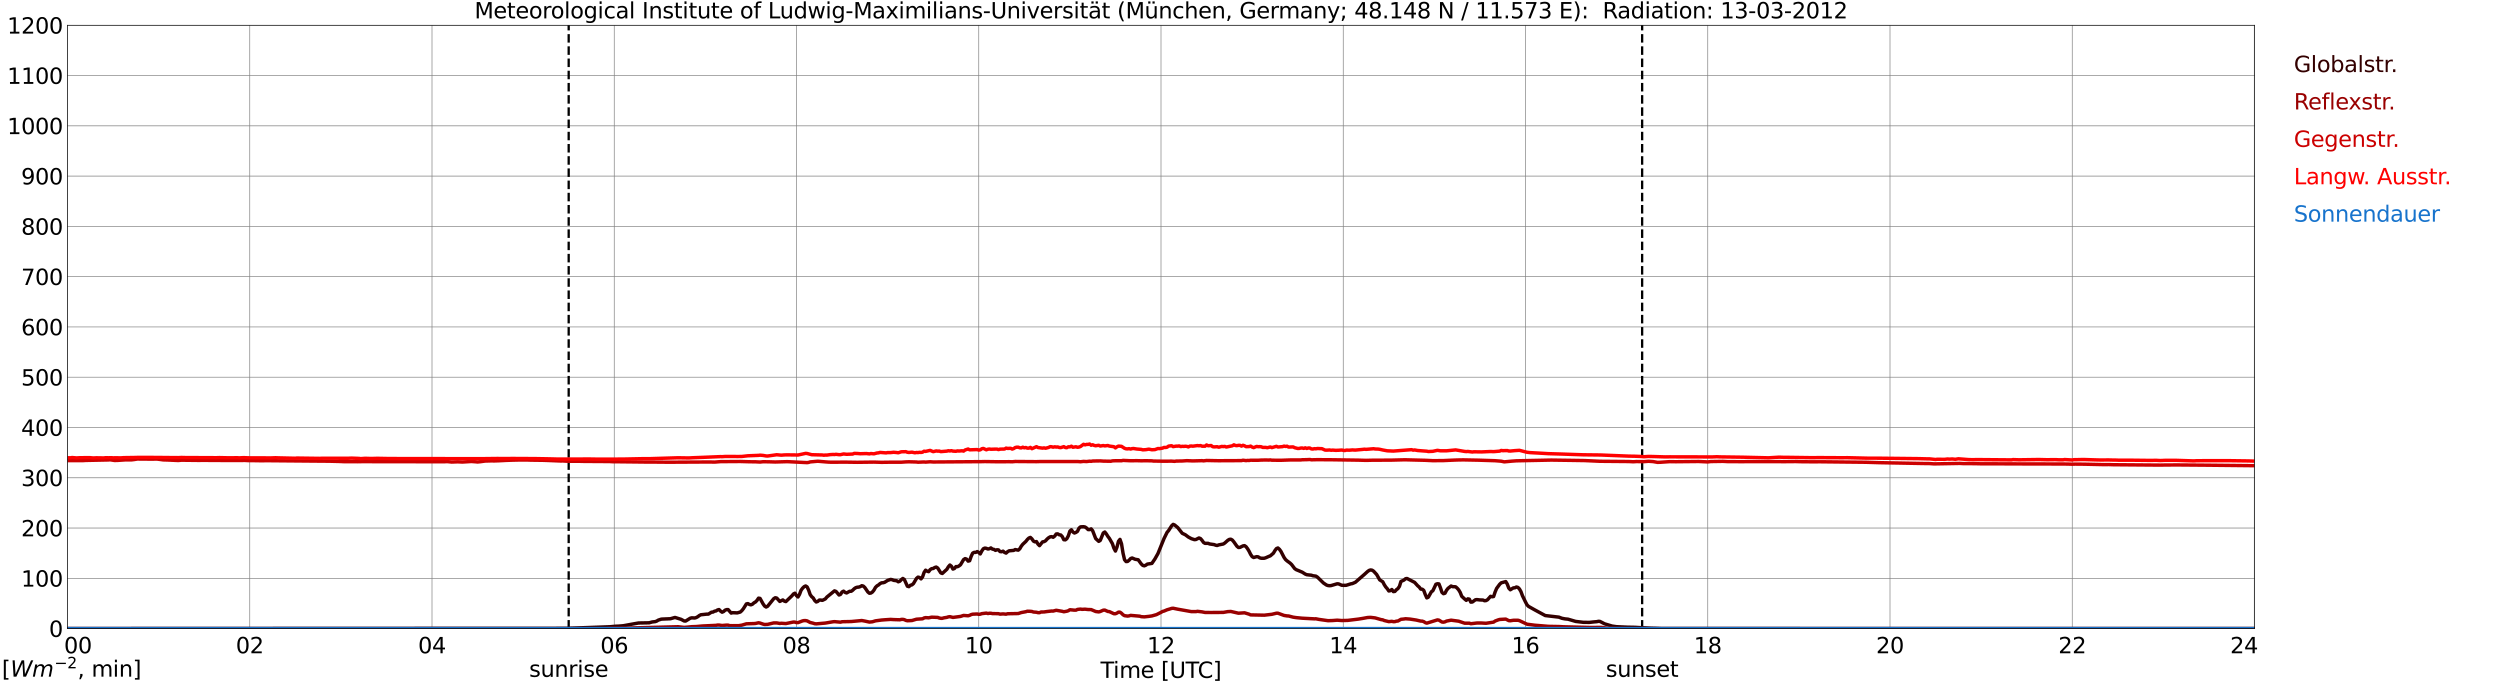 <?xml version="1.0" encoding="utf-8" standalone="no"?>
<!DOCTYPE svg PUBLIC "-//W3C//DTD SVG 1.1//EN"
  "http://www.w3.org/Graphics/SVG/1.1/DTD/svg11.dtd">
<svg xmlns:xlink="http://www.w3.org/1999/xlink" width="1085.4pt" height="296.64pt" viewBox="0 0 1085.4 296.64" xmlns="http://www.w3.org/2000/svg" version="1.1">
 <defs>
  <style type="text/css">*{stroke-linejoin: round; stroke-linecap: butt}</style>
 </defs>
 <g id="figure_1">
  <g id="patch_1">
   <path d="M 0 296.64 
L 1085.4 296.64 
L 1085.4 0 
L 0 0 
z
" style="fill: #ffffff"/>
  </g>
  <g id="axes_1">
   <g id="patch_2">
    <path d="M 29.306 272.909 
L 978.814 272.909 
L 978.814 10.976 
L 29.306 10.976 
z
" style="fill: #ffffff"/>
   </g>
   <g id="patch_3">
    <path d="M 978.814 272.909 
L 978.814 272.909 
L 978.814 10.976 
L 978.814 10.976 
z
" clip-path="url(#p0e60b42d9f)" style="fill: #d3d3d3; opacity: 0.25; stroke: #d3d3d3; stroke-linejoin: miter"/>
   </g>
   <g id="matplotlib.axis_1">
    <g id="xtick_1">
     <g id="line2d_1">
      <path d="M 29.306 272.909 
L 29.306 10.976 
" clip-path="url(#p0e60b42d9f)" style="fill: none; stroke: #808080; stroke-width: 0.3; stroke-linecap: square"/>
     </g>
     <g id="line2d_2"/>
     <g id="text_1">
      <!--    00 -->
      <g transform="translate(18.733 283.627) scale(0.095 -0.095)">
       <defs>
        <path id="DejaVuSans-20" transform="scale(0.016)"/>
        <path id="DejaVuSans-30" d="M 2034 4250 
Q 1547 4250 1301 3770 
Q 1056 3291 1056 2328 
Q 1056 1369 1301 889 
Q 1547 409 2034 409 
Q 2525 409 2770 889 
Q 3016 1369 3016 2328 
Q 3016 3291 2770 3770 
Q 2525 4250 2034 4250 
z
M 2034 4750 
Q 2819 4750 3233 4129 
Q 3647 3509 3647 2328 
Q 3647 1150 3233 529 
Q 2819 -91 2034 -91 
Q 1250 -91 836 529 
Q 422 1150 422 2328 
Q 422 3509 836 4129 
Q 1250 4750 2034 4750 
z
" transform="scale(0.016)"/>
       </defs>
       <use xlink:href="#DejaVuSans-20"/>
       <use xlink:href="#DejaVuSans-20" transform="translate(31.787 0)"/>
       <use xlink:href="#DejaVuSans-20" transform="translate(63.574 0)"/>
       <use xlink:href="#DejaVuSans-30" transform="translate(95.361 0)"/>
       <use xlink:href="#DejaVuSans-30" transform="translate(158.984 0)"/>
      </g>
     </g>
    </g>
    <g id="xtick_2">
     <g id="line2d_3">
      <path d="M 108.431 272.909 
L 108.431 10.976 
" clip-path="url(#p0e60b42d9f)" style="fill: none; stroke: #808080; stroke-width: 0.3; stroke-linecap: square"/>
     </g>
     <g id="line2d_4"/>
     <g id="text_2">
      <!-- 02 -->
      <g transform="translate(102.387 283.627) scale(0.095 -0.095)">
       <defs>
        <path id="DejaVuSans-32" d="M 1228 531 
L 3431 531 
L 3431 0 
L 469 0 
L 469 531 
Q 828 903 1448 1529 
Q 2069 2156 2228 2338 
Q 2531 2678 2651 2914 
Q 2772 3150 2772 3378 
Q 2772 3750 2511 3984 
Q 2250 4219 1831 4219 
Q 1534 4219 1204 4116 
Q 875 4013 500 3803 
L 500 4441 
Q 881 4594 1212 4672 
Q 1544 4750 1819 4750 
Q 2544 4750 2975 4387 
Q 3406 4025 3406 3419 
Q 3406 3131 3298 2873 
Q 3191 2616 2906 2266 
Q 2828 2175 2409 1742 
Q 1991 1309 1228 531 
z
" transform="scale(0.016)"/>
       </defs>
       <use xlink:href="#DejaVuSans-30"/>
       <use xlink:href="#DejaVuSans-32" transform="translate(63.623 0)"/>
      </g>
     </g>
    </g>
    <g id="xtick_3">
     <g id="line2d_5">
      <path d="M 187.557 272.909 
L 187.557 10.976 
" clip-path="url(#p0e60b42d9f)" style="fill: none; stroke: #808080; stroke-width: 0.3; stroke-linecap: square"/>
     </g>
     <g id="line2d_6"/>
     <g id="text_3">
      <!-- 04 -->
      <g transform="translate(181.513 283.627) scale(0.095 -0.095)">
       <defs>
        <path id="DejaVuSans-34" d="M 2419 4116 
L 825 1625 
L 2419 1625 
L 2419 4116 
z
M 2253 4666 
L 3047 4666 
L 3047 1625 
L 3713 1625 
L 3713 1100 
L 3047 1100 
L 3047 0 
L 2419 0 
L 2419 1100 
L 313 1100 
L 313 1709 
L 2253 4666 
z
" transform="scale(0.016)"/>
       </defs>
       <use xlink:href="#DejaVuSans-30"/>
       <use xlink:href="#DejaVuSans-34" transform="translate(63.623 0)"/>
      </g>
     </g>
    </g>
    <g id="xtick_4">
     <g id="line2d_7">
      <path d="M 266.683 272.909 
L 266.683 10.976 
" clip-path="url(#p0e60b42d9f)" style="fill: none; stroke: #808080; stroke-width: 0.3; stroke-linecap: square"/>
     </g>
     <g id="line2d_8"/>
     <g id="text_4">
      <!-- 06 -->
      <g transform="translate(260.638 283.627) scale(0.095 -0.095)">
       <defs>
        <path id="DejaVuSans-36" d="M 2113 2584 
Q 1688 2584 1439 2293 
Q 1191 2003 1191 1497 
Q 1191 994 1439 701 
Q 1688 409 2113 409 
Q 2538 409 2786 701 
Q 3034 994 3034 1497 
Q 3034 2003 2786 2293 
Q 2538 2584 2113 2584 
z
M 3366 4563 
L 3366 3988 
Q 3128 4100 2886 4159 
Q 2644 4219 2406 4219 
Q 1781 4219 1451 3797 
Q 1122 3375 1075 2522 
Q 1259 2794 1537 2939 
Q 1816 3084 2150 3084 
Q 2853 3084 3261 2657 
Q 3669 2231 3669 1497 
Q 3669 778 3244 343 
Q 2819 -91 2113 -91 
Q 1303 -91 875 529 
Q 447 1150 447 2328 
Q 447 3434 972 4092 
Q 1497 4750 2381 4750 
Q 2619 4750 2861 4703 
Q 3103 4656 3366 4563 
z
" transform="scale(0.016)"/>
       </defs>
       <use xlink:href="#DejaVuSans-30"/>
       <use xlink:href="#DejaVuSans-36" transform="translate(63.623 0)"/>
      </g>
     </g>
    </g>
    <g id="xtick_5">
     <g id="line2d_9">
      <path d="M 345.808 272.909 
L 345.808 10.976 
" clip-path="url(#p0e60b42d9f)" style="fill: none; stroke: #808080; stroke-width: 0.3; stroke-linecap: square"/>
     </g>
     <g id="line2d_10"/>
     <g id="text_5">
      <!-- 08 -->
      <g transform="translate(339.764 283.627) scale(0.095 -0.095)">
       <defs>
        <path id="DejaVuSans-38" d="M 2034 2216 
Q 1584 2216 1326 1975 
Q 1069 1734 1069 1313 
Q 1069 891 1326 650 
Q 1584 409 2034 409 
Q 2484 409 2743 651 
Q 3003 894 3003 1313 
Q 3003 1734 2745 1975 
Q 2488 2216 2034 2216 
z
M 1403 2484 
Q 997 2584 770 2862 
Q 544 3141 544 3541 
Q 544 4100 942 4425 
Q 1341 4750 2034 4750 
Q 2731 4750 3128 4425 
Q 3525 4100 3525 3541 
Q 3525 3141 3298 2862 
Q 3072 2584 2669 2484 
Q 3125 2378 3379 2068 
Q 3634 1759 3634 1313 
Q 3634 634 3220 271 
Q 2806 -91 2034 -91 
Q 1263 -91 848 271 
Q 434 634 434 1313 
Q 434 1759 690 2068 
Q 947 2378 1403 2484 
z
M 1172 3481 
Q 1172 3119 1398 2916 
Q 1625 2713 2034 2713 
Q 2441 2713 2670 2916 
Q 2900 3119 2900 3481 
Q 2900 3844 2670 4047 
Q 2441 4250 2034 4250 
Q 1625 4250 1398 4047 
Q 1172 3844 1172 3481 
z
" transform="scale(0.016)"/>
       </defs>
       <use xlink:href="#DejaVuSans-30"/>
       <use xlink:href="#DejaVuSans-38" transform="translate(63.623 0)"/>
      </g>
     </g>
    </g>
    <g id="xtick_6">
     <g id="line2d_11">
      <path d="M 424.934 272.909 
L 424.934 10.976 
" clip-path="url(#p0e60b42d9f)" style="fill: none; stroke: #808080; stroke-width: 0.3; stroke-linecap: square"/>
     </g>
     <g id="line2d_12"/>
     <g id="text_6">
      <!-- 10 -->
      <g transform="translate(418.89 283.627) scale(0.095 -0.095)">
       <defs>
        <path id="DejaVuSans-31" d="M 794 531 
L 1825 531 
L 1825 4091 
L 703 3866 
L 703 4441 
L 1819 4666 
L 2450 4666 
L 2450 531 
L 3481 531 
L 3481 0 
L 794 0 
L 794 531 
z
" transform="scale(0.016)"/>
       </defs>
       <use xlink:href="#DejaVuSans-31"/>
       <use xlink:href="#DejaVuSans-30" transform="translate(63.623 0)"/>
      </g>
     </g>
    </g>
    <g id="xtick_7">
     <g id="line2d_13">
      <path d="M 504.06 272.909 
L 504.06 10.976 
" clip-path="url(#p0e60b42d9f)" style="fill: none; stroke: #808080; stroke-width: 0.3; stroke-linecap: square"/>
     </g>
     <g id="line2d_14"/>
     <g id="text_7">
      <!-- 12 -->
      <g transform="translate(498.015 283.627) scale(0.095 -0.095)">
       <use xlink:href="#DejaVuSans-31"/>
       <use xlink:href="#DejaVuSans-32" transform="translate(63.623 0)"/>
      </g>
     </g>
    </g>
    <g id="xtick_8">
     <g id="line2d_15">
      <path d="M 583.185 272.909 
L 583.185 10.976 
" clip-path="url(#p0e60b42d9f)" style="fill: none; stroke: #808080; stroke-width: 0.3; stroke-linecap: square"/>
     </g>
     <g id="line2d_16"/>
     <g id="text_8">
      <!-- 14 -->
      <g transform="translate(577.141 283.627) scale(0.095 -0.095)">
       <use xlink:href="#DejaVuSans-31"/>
       <use xlink:href="#DejaVuSans-34" transform="translate(63.623 0)"/>
      </g>
     </g>
    </g>
    <g id="xtick_9">
     <g id="line2d_17">
      <path d="M 662.311 272.909 
L 662.311 10.976 
" clip-path="url(#p0e60b42d9f)" style="fill: none; stroke: #808080; stroke-width: 0.3; stroke-linecap: square"/>
     </g>
     <g id="line2d_18"/>
     <g id="text_9">
      <!-- 16 -->
      <g transform="translate(656.267 283.627) scale(0.095 -0.095)">
       <use xlink:href="#DejaVuSans-31"/>
       <use xlink:href="#DejaVuSans-36" transform="translate(63.623 0)"/>
      </g>
     </g>
    </g>
    <g id="xtick_10">
     <g id="line2d_19">
      <path d="M 741.437 272.909 
L 741.437 10.976 
" clip-path="url(#p0e60b42d9f)" style="fill: none; stroke: #808080; stroke-width: 0.3; stroke-linecap: square"/>
     </g>
     <g id="line2d_20"/>
     <g id="text_10">
      <!-- 18 -->
      <g transform="translate(735.392 283.627) scale(0.095 -0.095)">
       <use xlink:href="#DejaVuSans-31"/>
       <use xlink:href="#DejaVuSans-38" transform="translate(63.623 0)"/>
      </g>
     </g>
    </g>
    <g id="xtick_11">
     <g id="line2d_21">
      <path d="M 820.562 272.909 
L 820.562 10.976 
" clip-path="url(#p0e60b42d9f)" style="fill: none; stroke: #808080; stroke-width: 0.3; stroke-linecap: square"/>
     </g>
     <g id="line2d_22"/>
     <g id="text_11">
      <!-- 20 -->
      <g transform="translate(814.518 283.627) scale(0.095 -0.095)">
       <use xlink:href="#DejaVuSans-32"/>
       <use xlink:href="#DejaVuSans-30" transform="translate(63.623 0)"/>
      </g>
     </g>
    </g>
    <g id="xtick_12">
     <g id="line2d_23">
      <path d="M 899.688 272.909 
L 899.688 10.976 
" clip-path="url(#p0e60b42d9f)" style="fill: none; stroke: #808080; stroke-width: 0.3; stroke-linecap: square"/>
     </g>
     <g id="line2d_24"/>
     <g id="text_12">
      <!-- 22 -->
      <g transform="translate(893.644 283.627) scale(0.095 -0.095)">
       <use xlink:href="#DejaVuSans-32"/>
       <use xlink:href="#DejaVuSans-32" transform="translate(63.623 0)"/>
      </g>
     </g>
    </g>
    <g id="xtick_13">
     <g id="line2d_25">
      <path d="M 978.814 272.909 
L 978.814 10.976 
" clip-path="url(#p0e60b42d9f)" style="fill: none; stroke: #808080; stroke-width: 0.3; stroke-linecap: square"/>
     </g>
     <g id="line2d_26"/>
     <g id="text_13">
      <!-- 24    -->
      <g transform="translate(968.241 283.627) scale(0.095 -0.095)">
       <use xlink:href="#DejaVuSans-32"/>
       <use xlink:href="#DejaVuSans-34" transform="translate(63.623 0)"/>
       <use xlink:href="#DejaVuSans-20" transform="translate(127.246 0)"/>
       <use xlink:href="#DejaVuSans-20" transform="translate(159.033 0)"/>
       <use xlink:href="#DejaVuSans-20" transform="translate(190.82 0)"/>
      </g>
     </g>
    </g>
    <g id="text_14">
     <!-- Time [UTC] -->
     <g transform="translate(477.806 294.322) scale(0.095 -0.095)">
      <defs>
       <path id="DejaVuSans-54" d="M -19 4666 
L 3928 4666 
L 3928 4134 
L 2272 4134 
L 2272 0 
L 1638 0 
L 1638 4134 
L -19 4134 
L -19 4666 
z
" transform="scale(0.016)"/>
       <path id="DejaVuSans-69" d="M 603 3500 
L 1178 3500 
L 1178 0 
L 603 0 
L 603 3500 
z
M 603 4863 
L 1178 4863 
L 1178 4134 
L 603 4134 
L 603 4863 
z
" transform="scale(0.016)"/>
       <path id="DejaVuSans-6d" d="M 3328 2828 
Q 3544 3216 3844 3400 
Q 4144 3584 4550 3584 
Q 5097 3584 5394 3201 
Q 5691 2819 5691 2113 
L 5691 0 
L 5113 0 
L 5113 2094 
Q 5113 2597 4934 2840 
Q 4756 3084 4391 3084 
Q 3944 3084 3684 2787 
Q 3425 2491 3425 1978 
L 3425 0 
L 2847 0 
L 2847 2094 
Q 2847 2600 2669 2842 
Q 2491 3084 2119 3084 
Q 1678 3084 1418 2786 
Q 1159 2488 1159 1978 
L 1159 0 
L 581 0 
L 581 3500 
L 1159 3500 
L 1159 2956 
Q 1356 3278 1631 3431 
Q 1906 3584 2284 3584 
Q 2666 3584 2933 3390 
Q 3200 3197 3328 2828 
z
" transform="scale(0.016)"/>
       <path id="DejaVuSans-65" d="M 3597 1894 
L 3597 1613 
L 953 1613 
Q 991 1019 1311 708 
Q 1631 397 2203 397 
Q 2534 397 2845 478 
Q 3156 559 3463 722 
L 3463 178 
Q 3153 47 2828 -22 
Q 2503 -91 2169 -91 
Q 1331 -91 842 396 
Q 353 884 353 1716 
Q 353 2575 817 3079 
Q 1281 3584 2069 3584 
Q 2775 3584 3186 3129 
Q 3597 2675 3597 1894 
z
M 3022 2063 
Q 3016 2534 2758 2815 
Q 2500 3097 2075 3097 
Q 1594 3097 1305 2825 
Q 1016 2553 972 2059 
L 3022 2063 
z
" transform="scale(0.016)"/>
       <path id="DejaVuSans-5b" d="M 550 4863 
L 1875 4863 
L 1875 4416 
L 1125 4416 
L 1125 -397 
L 1875 -397 
L 1875 -844 
L 550 -844 
L 550 4863 
z
" transform="scale(0.016)"/>
       <path id="DejaVuSans-55" d="M 556 4666 
L 1191 4666 
L 1191 1831 
Q 1191 1081 1462 751 
Q 1734 422 2344 422 
Q 2950 422 3222 751 
Q 3494 1081 3494 1831 
L 3494 4666 
L 4128 4666 
L 4128 1753 
Q 4128 841 3676 375 
Q 3225 -91 2344 -91 
Q 1459 -91 1007 375 
Q 556 841 556 1753 
L 556 4666 
z
" transform="scale(0.016)"/>
       <path id="DejaVuSans-43" d="M 4122 4306 
L 4122 3641 
Q 3803 3938 3442 4084 
Q 3081 4231 2675 4231 
Q 1875 4231 1450 3742 
Q 1025 3253 1025 2328 
Q 1025 1406 1450 917 
Q 1875 428 2675 428 
Q 3081 428 3442 575 
Q 3803 722 4122 1019 
L 4122 359 
Q 3791 134 3420 21 
Q 3050 -91 2638 -91 
Q 1578 -91 968 557 
Q 359 1206 359 2328 
Q 359 3453 968 4101 
Q 1578 4750 2638 4750 
Q 3056 4750 3426 4639 
Q 3797 4528 4122 4306 
z
" transform="scale(0.016)"/>
       <path id="DejaVuSans-5d" d="M 1947 4863 
L 1947 -844 
L 622 -844 
L 622 -397 
L 1369 -397 
L 1369 4416 
L 622 4416 
L 622 4863 
L 1947 4863 
z
" transform="scale(0.016)"/>
      </defs>
      <use xlink:href="#DejaVuSans-54"/>
      <use xlink:href="#DejaVuSans-69" transform="translate(57.959 0)"/>
      <use xlink:href="#DejaVuSans-6d" transform="translate(85.742 0)"/>
      <use xlink:href="#DejaVuSans-65" transform="translate(183.154 0)"/>
      <use xlink:href="#DejaVuSans-20" transform="translate(244.678 0)"/>
      <use xlink:href="#DejaVuSans-5b" transform="translate(276.465 0)"/>
      <use xlink:href="#DejaVuSans-55" transform="translate(315.479 0)"/>
      <use xlink:href="#DejaVuSans-54" transform="translate(388.672 0)"/>
      <use xlink:href="#DejaVuSans-43" transform="translate(443.881 0)"/>
      <use xlink:href="#DejaVuSans-5d" transform="translate(513.705 0)"/>
     </g>
    </g>
   </g>
   <g id="matplotlib.axis_2">
    <g id="ytick_1">
     <g id="line2d_27">
      <path d="M 29.306 272.909 
L 978.814 272.909 
" clip-path="url(#p0e60b42d9f)" style="fill: none; stroke: #808080; stroke-width: 0.3; stroke-linecap: square"/>
     </g>
     <g id="line2d_28"/>
     <g id="text_15">
      <!-- 0 -->
      <g transform="translate(21.261 276.518) scale(0.095 -0.095)">
       <use xlink:href="#DejaVuSans-30"/>
      </g>
     </g>
    </g>
    <g id="ytick_2">
     <g id="line2d_29">
      <path d="M 29.306 251.081 
L 978.814 251.081 
" clip-path="url(#p0e60b42d9f)" style="fill: none; stroke: #808080; stroke-width: 0.3; stroke-linecap: square"/>
     </g>
     <g id="line2d_30"/>
     <g id="text_16">
      <!-- 100 -->
      <g transform="translate(9.173 254.69) scale(0.095 -0.095)">
       <use xlink:href="#DejaVuSans-31"/>
       <use xlink:href="#DejaVuSans-30" transform="translate(63.623 0)"/>
       <use xlink:href="#DejaVuSans-30" transform="translate(127.246 0)"/>
      </g>
     </g>
    </g>
    <g id="ytick_3">
     <g id="line2d_31">
      <path d="M 29.306 229.253 
L 978.814 229.253 
" clip-path="url(#p0e60b42d9f)" style="fill: none; stroke: #808080; stroke-width: 0.3; stroke-linecap: square"/>
     </g>
     <g id="line2d_32"/>
     <g id="text_17">
      <!-- 200 -->
      <g transform="translate(9.173 232.863) scale(0.095 -0.095)">
       <use xlink:href="#DejaVuSans-32"/>
       <use xlink:href="#DejaVuSans-30" transform="translate(63.623 0)"/>
       <use xlink:href="#DejaVuSans-30" transform="translate(127.246 0)"/>
      </g>
     </g>
    </g>
    <g id="ytick_4">
     <g id="line2d_33">
      <path d="M 29.306 207.426 
L 978.814 207.426 
" clip-path="url(#p0e60b42d9f)" style="fill: none; stroke: #808080; stroke-width: 0.3; stroke-linecap: square"/>
     </g>
     <g id="line2d_34"/>
     <g id="text_18">
      <!-- 300 -->
      <g transform="translate(9.173 211.035) scale(0.095 -0.095)">
       <defs>
        <path id="DejaVuSans-33" d="M 2597 2516 
Q 3050 2419 3304 2112 
Q 3559 1806 3559 1356 
Q 3559 666 3084 287 
Q 2609 -91 1734 -91 
Q 1441 -91 1130 -33 
Q 819 25 488 141 
L 488 750 
Q 750 597 1062 519 
Q 1375 441 1716 441 
Q 2309 441 2620 675 
Q 2931 909 2931 1356 
Q 2931 1769 2642 2001 
Q 2353 2234 1838 2234 
L 1294 2234 
L 1294 2753 
L 1863 2753 
Q 2328 2753 2575 2939 
Q 2822 3125 2822 3475 
Q 2822 3834 2567 4026 
Q 2313 4219 1838 4219 
Q 1578 4219 1281 4162 
Q 984 4106 628 3988 
L 628 4550 
Q 988 4650 1302 4700 
Q 1616 4750 1894 4750 
Q 2613 4750 3031 4423 
Q 3450 4097 3450 3541 
Q 3450 3153 3228 2886 
Q 3006 2619 2597 2516 
z
" transform="scale(0.016)"/>
       </defs>
       <use xlink:href="#DejaVuSans-33"/>
       <use xlink:href="#DejaVuSans-30" transform="translate(63.623 0)"/>
       <use xlink:href="#DejaVuSans-30" transform="translate(127.246 0)"/>
      </g>
     </g>
    </g>
    <g id="ytick_5">
     <g id="line2d_35">
      <path d="M 29.306 185.598 
L 978.814 185.598 
" clip-path="url(#p0e60b42d9f)" style="fill: none; stroke: #808080; stroke-width: 0.3; stroke-linecap: square"/>
     </g>
     <g id="line2d_36"/>
     <g id="text_19">
      <!-- 400 -->
      <g transform="translate(9.173 189.207) scale(0.095 -0.095)">
       <use xlink:href="#DejaVuSans-34"/>
       <use xlink:href="#DejaVuSans-30" transform="translate(63.623 0)"/>
       <use xlink:href="#DejaVuSans-30" transform="translate(127.246 0)"/>
      </g>
     </g>
    </g>
    <g id="ytick_6">
     <g id="line2d_37">
      <path d="M 29.306 163.77 
L 978.814 163.77 
" clip-path="url(#p0e60b42d9f)" style="fill: none; stroke: #808080; stroke-width: 0.3; stroke-linecap: square"/>
     </g>
     <g id="line2d_38"/>
     <g id="text_20">
      <!-- 500 -->
      <g transform="translate(9.173 167.379) scale(0.095 -0.095)">
       <defs>
        <path id="DejaVuSans-35" d="M 691 4666 
L 3169 4666 
L 3169 4134 
L 1269 4134 
L 1269 2991 
Q 1406 3038 1543 3061 
Q 1681 3084 1819 3084 
Q 2600 3084 3056 2656 
Q 3513 2228 3513 1497 
Q 3513 744 3044 326 
Q 2575 -91 1722 -91 
Q 1428 -91 1123 -41 
Q 819 9 494 109 
L 494 744 
Q 775 591 1075 516 
Q 1375 441 1709 441 
Q 2250 441 2565 725 
Q 2881 1009 2881 1497 
Q 2881 1984 2565 2268 
Q 2250 2553 1709 2553 
Q 1456 2553 1204 2497 
Q 953 2441 691 2322 
L 691 4666 
z
" transform="scale(0.016)"/>
       </defs>
       <use xlink:href="#DejaVuSans-35"/>
       <use xlink:href="#DejaVuSans-30" transform="translate(63.623 0)"/>
       <use xlink:href="#DejaVuSans-30" transform="translate(127.246 0)"/>
      </g>
     </g>
    </g>
    <g id="ytick_7">
     <g id="line2d_39">
      <path d="M 29.306 141.942 
L 978.814 141.942 
" clip-path="url(#p0e60b42d9f)" style="fill: none; stroke: #808080; stroke-width: 0.3; stroke-linecap: square"/>
     </g>
     <g id="line2d_40"/>
     <g id="text_21">
      <!-- 600 -->
      <g transform="translate(9.173 145.551) scale(0.095 -0.095)">
       <use xlink:href="#DejaVuSans-36"/>
       <use xlink:href="#DejaVuSans-30" transform="translate(63.623 0)"/>
       <use xlink:href="#DejaVuSans-30" transform="translate(127.246 0)"/>
      </g>
     </g>
    </g>
    <g id="ytick_8">
     <g id="line2d_41">
      <path d="M 29.306 120.114 
L 978.814 120.114 
" clip-path="url(#p0e60b42d9f)" style="fill: none; stroke: #808080; stroke-width: 0.3; stroke-linecap: square"/>
     </g>
     <g id="line2d_42"/>
     <g id="text_22">
      <!-- 700 -->
      <g transform="translate(9.173 123.724) scale(0.095 -0.095)">
       <defs>
        <path id="DejaVuSans-37" d="M 525 4666 
L 3525 4666 
L 3525 4397 
L 1831 0 
L 1172 0 
L 2766 4134 
L 525 4134 
L 525 4666 
z
" transform="scale(0.016)"/>
       </defs>
       <use xlink:href="#DejaVuSans-37"/>
       <use xlink:href="#DejaVuSans-30" transform="translate(63.623 0)"/>
       <use xlink:href="#DejaVuSans-30" transform="translate(127.246 0)"/>
      </g>
     </g>
    </g>
    <g id="ytick_9">
     <g id="line2d_43">
      <path d="M 29.306 98.287 
L 978.814 98.287 
" clip-path="url(#p0e60b42d9f)" style="fill: none; stroke: #808080; stroke-width: 0.3; stroke-linecap: square"/>
     </g>
     <g id="line2d_44"/>
     <g id="text_23">
      <!-- 800 -->
      <g transform="translate(9.173 101.896) scale(0.095 -0.095)">
       <use xlink:href="#DejaVuSans-38"/>
       <use xlink:href="#DejaVuSans-30" transform="translate(63.623 0)"/>
       <use xlink:href="#DejaVuSans-30" transform="translate(127.246 0)"/>
      </g>
     </g>
    </g>
    <g id="ytick_10">
     <g id="line2d_45">
      <path d="M 29.306 76.459 
L 978.814 76.459 
" clip-path="url(#p0e60b42d9f)" style="fill: none; stroke: #808080; stroke-width: 0.3; stroke-linecap: square"/>
     </g>
     <g id="line2d_46"/>
     <g id="text_24">
      <!-- 900 -->
      <g transform="translate(9.173 80.068) scale(0.095 -0.095)">
       <defs>
        <path id="DejaVuSans-39" d="M 703 97 
L 703 672 
Q 941 559 1184 500 
Q 1428 441 1663 441 
Q 2288 441 2617 861 
Q 2947 1281 2994 2138 
Q 2813 1869 2534 1725 
Q 2256 1581 1919 1581 
Q 1219 1581 811 2004 
Q 403 2428 403 3163 
Q 403 3881 828 4315 
Q 1253 4750 1959 4750 
Q 2769 4750 3195 4129 
Q 3622 3509 3622 2328 
Q 3622 1225 3098 567 
Q 2575 -91 1691 -91 
Q 1453 -91 1209 -44 
Q 966 3 703 97 
z
M 1959 2075 
Q 2384 2075 2632 2365 
Q 2881 2656 2881 3163 
Q 2881 3666 2632 3958 
Q 2384 4250 1959 4250 
Q 1534 4250 1286 3958 
Q 1038 3666 1038 3163 
Q 1038 2656 1286 2365 
Q 1534 2075 1959 2075 
z
" transform="scale(0.016)"/>
       </defs>
       <use xlink:href="#DejaVuSans-39"/>
       <use xlink:href="#DejaVuSans-30" transform="translate(63.623 0)"/>
       <use xlink:href="#DejaVuSans-30" transform="translate(127.246 0)"/>
      </g>
     </g>
    </g>
    <g id="ytick_11">
     <g id="line2d_47">
      <path d="M 29.306 54.631 
L 978.814 54.631 
" clip-path="url(#p0e60b42d9f)" style="fill: none; stroke: #808080; stroke-width: 0.3; stroke-linecap: square"/>
     </g>
     <g id="line2d_48"/>
     <g id="text_25">
      <!-- 1000 -->
      <g transform="translate(3.128 58.24) scale(0.095 -0.095)">
       <use xlink:href="#DejaVuSans-31"/>
       <use xlink:href="#DejaVuSans-30" transform="translate(63.623 0)"/>
       <use xlink:href="#DejaVuSans-30" transform="translate(127.246 0)"/>
       <use xlink:href="#DejaVuSans-30" transform="translate(190.869 0)"/>
      </g>
     </g>
    </g>
    <g id="ytick_12">
     <g id="line2d_49">
      <path d="M 29.306 32.803 
L 978.814 32.803 
" clip-path="url(#p0e60b42d9f)" style="fill: none; stroke: #808080; stroke-width: 0.3; stroke-linecap: square"/>
     </g>
     <g id="line2d_50"/>
     <g id="text_26">
      <!-- 1100 -->
      <g transform="translate(3.128 36.413) scale(0.095 -0.095)">
       <use xlink:href="#DejaVuSans-31"/>
       <use xlink:href="#DejaVuSans-31" transform="translate(63.623 0)"/>
       <use xlink:href="#DejaVuSans-30" transform="translate(127.246 0)"/>
       <use xlink:href="#DejaVuSans-30" transform="translate(190.869 0)"/>
      </g>
     </g>
    </g>
    <g id="ytick_13">
     <g id="line2d_51">
      <path d="M 29.306 10.976 
L 978.814 10.976 
" clip-path="url(#p0e60b42d9f)" style="fill: none; stroke: #808080; stroke-width: 0.3; stroke-linecap: square"/>
     </g>
     <g id="line2d_52"/>
     <g id="text_27">
      <!-- 1200 -->
      <g transform="translate(3.128 14.585) scale(0.095 -0.095)">
       <use xlink:href="#DejaVuSans-31"/>
       <use xlink:href="#DejaVuSans-32" transform="translate(63.623 0)"/>
       <use xlink:href="#DejaVuSans-30" transform="translate(127.246 0)"/>
       <use xlink:href="#DejaVuSans-30" transform="translate(190.869 0)"/>
      </g>
     </g>
    </g>
   </g>
   <g id="line2d_53">
    <path d="M 246.901 272.909 
L 246.901 10.976 
" clip-path="url(#p0e60b42d9f)" style="fill: none; stroke-dasharray: 3.7,1.6; stroke-dashoffset: 0; stroke: #000000"/>
   </g>
   <g id="line2d_54">
    <path d="M 712.952 272.909 
L 712.952 10.976 
" clip-path="url(#p0e60b42d9f)" style="fill: none; stroke-dasharray: 3.7,1.6; stroke-dashoffset: 0; stroke: #000000"/>
   </g>
   <g id="line2d_55">
    <path d="M 29.306 272.909 
L 245.583 272.806 
L 264.705 272.116 
L 267.342 271.881 
L 268.661 271.837 
L 270.639 271.665 
L 275.255 270.824 
L 277.233 270.482 
L 281.849 270.394 
L 283.167 270.03 
L 284.486 269.879 
L 285.145 269.641 
L 285.805 269.233 
L 287.124 268.801 
L 288.442 268.738 
L 291.08 268.631 
L 293.058 268.07 
L 295.696 268.888 
L 297.014 269.598 
L 297.674 269.641 
L 299.652 268.414 
L 300.311 268.242 
L 301.63 268.308 
L 302.289 268.113 
L 302.949 267.747 
L 303.608 267.251 
L 304.267 266.908 
L 306.905 266.627 
L 307.564 266.627 
L 308.883 265.789 
L 309.543 265.745 
L 310.202 265.359 
L 310.861 265.249 
L 311.521 264.819 
L 312.18 264.647 
L 312.839 265.315 
L 313.499 265.789 
L 314.158 265.509 
L 314.818 264.905 
L 315.477 264.669 
L 316.136 264.669 
L 317.455 266.175 
L 318.114 266.002 
L 320.093 266.09 
L 321.411 265.723 
L 322.071 265.121 
L 322.73 264.302 
L 324.049 262.194 
L 324.708 262.065 
L 325.368 262.429 
L 326.027 262.602 
L 326.686 262.322 
L 327.346 261.72 
L 328.005 261.353 
L 328.665 260.666 
L 329.324 259.696 
L 329.983 259.803 
L 331.302 262.194 
L 331.961 263.119 
L 332.621 263.549 
L 333.28 263.204 
L 335.918 259.932 
L 336.577 259.524 
L 337.236 259.653 
L 338.555 261.117 
L 339.874 260.471 
L 340.533 260.989 
L 341.193 261.181 
L 343.83 258.662 
L 344.49 257.867 
L 345.149 257.544 
L 345.808 258.599 
L 346.468 259.179 
L 347.127 258.038 
L 347.787 256.274 
L 348.446 255.37 
L 349.105 254.724 
L 349.765 254.401 
L 350.424 254.809 
L 351.083 256.23 
L 351.743 258.147 
L 352.402 259.05 
L 353.062 259.609 
L 353.721 260.729 
L 354.38 261.353 
L 355.04 261.117 
L 355.699 260.535 
L 356.359 260.515 
L 357.018 260.666 
L 358.337 260.02 
L 358.996 259.223 
L 362.293 256.531 
L 362.952 256.769 
L 364.271 258.319 
L 364.93 258.059 
L 365.59 257.005 
L 366.249 256.66 
L 366.909 257.199 
L 367.568 257.435 
L 368.887 256.704 
L 369.546 256.726 
L 370.206 256.252 
L 370.865 255.606 
L 371.524 255.154 
L 372.184 254.938 
L 372.843 254.897 
L 373.502 254.68 
L 374.162 254.294 
L 374.821 254.464 
L 375.481 255.089 
L 376.799 257.027 
L 377.459 257.566 
L 378.118 257.479 
L 378.777 257.027 
L 379.437 256.208 
L 380.096 255.025 
L 380.756 254.357 
L 381.415 253.971 
L 382.074 253.388 
L 382.734 253.046 
L 383.393 253.002 
L 384.053 252.829 
L 385.371 251.989 
L 386.69 251.559 
L 387.349 251.688 
L 388.009 251.967 
L 389.328 252.14 
L 389.987 252.592 
L 390.646 252.356 
L 391.306 251.666 
L 391.965 251.151 
L 392.624 251.581 
L 393.943 254.508 
L 394.603 254.702 
L 395.262 254.1 
L 395.921 253.927 
L 396.581 253.366 
L 397.899 251.129 
L 398.559 250.568 
L 399.218 250.719 
L 399.878 251.323 
L 400.537 250.461 
L 401.196 248.545 
L 401.856 247.556 
L 402.515 247.986 
L 403.175 248.202 
L 403.834 247.318 
L 404.493 246.888 
L 405.153 246.822 
L 405.812 246.392 
L 406.471 246.198 
L 407.131 246.63 
L 408.45 248.717 
L 409.109 248.977 
L 411.087 247.167 
L 411.746 246.069 
L 412.406 245.316 
L 413.065 245.834 
L 413.725 247.06 
L 414.384 246.822 
L 415.043 245.984 
L 415.703 246.048 
L 416.362 245.705 
L 417.022 245.188 
L 418.34 242.97 
L 419 242.54 
L 419.659 242.734 
L 420.318 243.616 
L 420.978 243.444 
L 421.637 241.549 
L 422.297 240.15 
L 422.956 239.805 
L 423.615 239.827 
L 424.275 239.482 
L 424.934 239.848 
L 425.593 240.495 
L 426.253 239.224 
L 426.912 238.255 
L 427.572 237.954 
L 428.231 238.063 
L 428.89 238.364 
L 429.55 238.235 
L 430.209 237.891 
L 430.869 238.406 
L 431.528 238.515 
L 432.187 238.945 
L 432.847 238.687 
L 433.506 238.751 
L 434.165 239.462 
L 434.825 239.547 
L 435.484 239.29 
L 436.144 239.848 
L 436.803 240.128 
L 437.462 239.525 
L 438.122 239.139 
L 440.1 238.967 
L 440.759 238.6 
L 442.078 238.857 
L 442.737 238.277 
L 443.397 237.137 
L 444.056 236.297 
L 445.375 235.07 
L 446.034 234.23 
L 446.694 233.606 
L 447.353 233.326 
L 448.012 233.951 
L 448.672 234.92 
L 449.331 235.265 
L 449.991 235.134 
L 450.65 236.232 
L 451.309 236.9 
L 452.628 235.265 
L 453.287 235.156 
L 453.947 234.791 
L 454.606 234.036 
L 455.266 233.477 
L 455.925 233.088 
L 456.584 232.981 
L 457.244 233.261 
L 457.903 232.746 
L 458.563 231.842 
L 459.222 231.777 
L 459.881 232.185 
L 460.541 232.272 
L 461.2 232.981 
L 461.859 234.317 
L 462.519 234.381 
L 463.178 233.865 
L 463.838 232.617 
L 464.497 230.594 
L 465.156 230.011 
L 465.816 230.98 
L 466.475 231.41 
L 467.134 231.152 
L 467.794 230.7 
L 468.453 229.323 
L 469.113 228.74 
L 470.431 228.677 
L 471.091 228.806 
L 471.75 229.258 
L 472.409 229.926 
L 473.069 229.947 
L 473.728 229.624 
L 474.388 230.421 
L 475.706 233.822 
L 477.025 235.027 
L 477.685 234.64 
L 479.003 231.388 
L 479.663 230.98 
L 480.322 231.798 
L 480.981 232.875 
L 481.641 233.735 
L 482.96 236.04 
L 483.619 237.997 
L 484.278 239.246 
L 484.938 237.546 
L 485.597 235.005 
L 486.256 234.186 
L 486.916 236.103 
L 487.575 240.172 
L 488.235 243.013 
L 488.894 243.81 
L 489.553 243.767 
L 490.213 243.227 
L 490.872 242.496 
L 491.532 242.26 
L 492.85 242.819 
L 494.169 243.035 
L 495.488 244.843 
L 496.147 245.467 
L 496.807 245.661 
L 497.466 245.382 
L 498.125 244.908 
L 500.103 244.607 
L 501.422 242.669 
L 502.741 240.322 
L 505.379 233.8 
L 506.697 231.13 
L 507.357 230.356 
L 508.675 228.288 
L 509.335 227.664 
L 509.994 227.944 
L 511.313 229.042 
L 513.291 231.539 
L 514.61 232.163 
L 515.929 233.154 
L 517.247 233.865 
L 518.566 234.295 
L 519.226 234.23 
L 520.544 233.562 
L 521.204 233.822 
L 521.863 234.575 
L 522.522 235.5 
L 523.182 235.909 
L 524.501 235.889 
L 525.16 236.168 
L 527.138 236.448 
L 527.797 236.705 
L 528.457 236.834 
L 529.116 236.576 
L 531.094 236.19 
L 531.754 235.758 
L 533.073 234.575 
L 533.732 234.186 
L 534.391 234.101 
L 535.051 234.49 
L 535.71 235.284 
L 537.029 237.157 
L 537.688 237.696 
L 538.348 237.653 
L 539.666 237.006 
L 540.326 236.9 
L 540.985 237.351 
L 541.644 238.235 
L 542.304 239.331 
L 542.963 240.667 
L 543.623 241.658 
L 544.282 242.044 
L 545.601 241.678 
L 546.26 241.765 
L 546.919 242.195 
L 547.579 242.367 
L 548.898 242.367 
L 549.557 242.151 
L 550.876 241.571 
L 551.535 241.313 
L 552.854 240.172 
L 553.513 239.052 
L 554.173 238.17 
L 554.832 237.912 
L 555.491 238.493 
L 556.151 239.418 
L 557.47 241.979 
L 558.129 242.926 
L 558.788 243.509 
L 560.107 244.476 
L 560.766 245.1 
L 562.085 246.844 
L 562.745 247.318 
L 565.382 248.416 
L 566.701 249.256 
L 567.36 249.514 
L 568.679 249.664 
L 569.338 249.73 
L 569.998 249.966 
L 571.317 250.138 
L 571.976 250.568 
L 574.613 253.131 
L 575.932 254.013 
L 576.592 254.229 
L 577.251 254.294 
L 577.91 254.229 
L 580.548 253.454 
L 581.207 253.517 
L 582.526 254.1 
L 583.845 254.141 
L 584.504 254.1 
L 586.482 253.476 
L 587.142 253.366 
L 588.46 252.786 
L 592.417 249.341 
L 593.736 248.136 
L 594.395 247.663 
L 595.054 247.447 
L 595.714 247.556 
L 596.373 247.986 
L 597.692 249.429 
L 599.011 251.753 
L 600.329 252.572 
L 600.989 253.84 
L 601.648 254.853 
L 602.307 255.606 
L 602.967 256.575 
L 603.626 256.446 
L 604.286 255.951 
L 604.945 256.854 
L 605.604 256.769 
L 606.264 256.036 
L 606.923 255.54 
L 607.582 254.573 
L 608.242 252.441 
L 609.561 251.838 
L 610.22 251.258 
L 610.879 251.151 
L 614.176 252.851 
L 615.495 254.314 
L 616.154 254.875 
L 616.814 255.757 
L 617.473 255.8 
L 618.133 256.318 
L 618.792 258.103 
L 619.451 259.568 
L 620.111 259.286 
L 621.429 256.942 
L 622.089 256.468 
L 623.408 253.67 
L 624.067 253.432 
L 624.726 253.517 
L 625.386 255.198 
L 626.045 257.199 
L 626.705 257.758 
L 627.364 257.544 
L 628.023 256.274 
L 628.683 255.433 
L 630.001 254.423 
L 630.661 254.702 
L 631.98 254.766 
L 632.639 255.348 
L 633.298 256.101 
L 633.958 257.199 
L 634.617 258.878 
L 635.936 260.105 
L 636.595 260.644 
L 637.255 259.998 
L 637.914 260.126 
L 638.573 261.419 
L 639.233 261.375 
L 640.552 260.406 
L 641.211 260.321 
L 642.53 260.471 
L 643.848 260.515 
L 644.508 260.816 
L 645.167 260.751 
L 645.827 260.384 
L 647.145 258.9 
L 647.805 259.094 
L 648.464 258.985 
L 649.123 257.005 
L 649.783 255.455 
L 651.102 253.67 
L 651.761 253.046 
L 653.739 252.506 
L 654.399 253.604 
L 655.058 255.348 
L 655.717 256.058 
L 657.036 255.239 
L 657.695 255.198 
L 658.355 254.853 
L 659.014 255.025 
L 659.674 255.693 
L 660.333 256.854 
L 660.992 258.642 
L 662.311 261.353 
L 662.97 262.602 
L 663.63 263.27 
L 666.267 264.754 
L 670.883 267.251 
L 676.817 267.941 
L 678.136 268.436 
L 679.455 268.694 
L 680.774 268.823 
L 684.071 269.792 
L 687.368 270.18 
L 690.005 270.222 
L 691.983 270.008 
L 693.302 269.899 
L 693.961 269.748 
L 694.621 269.792 
L 695.939 270.46 
L 696.599 270.824 
L 699.896 271.815 
L 701.874 272.095 
L 706.49 272.289 
L 709.786 272.354 
L 712.424 272.505 
L 717.04 272.741 
L 718.358 272.763 
L 721.655 272.891 
L 978.154 272.909 
L 978.154 272.909 
" clip-path="url(#p0e60b42d9f)" style="fill: none; stroke: #330000; stroke-width: 1.5; stroke-linecap: square"/>
   </g>
   <g id="line2d_56">
    <path d="M 29.306 272.909 
L 263.386 272.909 
L 264.045 272.793 
L 271.958 272.684 
L 294.377 272.103 
L 297.014 272.383 
L 298.333 272.276 
L 300.311 272.082 
L 302.289 272.018 
L 304.927 271.78 
L 310.861 271.501 
L 311.521 271.372 
L 312.18 271.372 
L 313.499 271.566 
L 315.477 271.394 
L 316.136 271.416 
L 316.796 271.63 
L 318.114 271.652 
L 320.752 271.63 
L 322.071 271.416 
L 324.049 270.833 
L 327.346 270.726 
L 328.005 270.682 
L 329.324 270.381 
L 329.983 270.51 
L 331.302 270.962 
L 331.961 271.134 
L 333.28 271.071 
L 335.918 270.447 
L 337.236 270.447 
L 338.555 270.682 
L 339.215 270.597 
L 341.193 270.726 
L 344.49 270.058 
L 345.149 270.102 
L 345.808 270.318 
L 346.468 270.318 
L 348.446 269.563 
L 349.105 269.434 
L 349.765 269.434 
L 350.424 269.563 
L 351.743 270.252 
L 353.062 270.575 
L 353.721 270.792 
L 354.38 270.855 
L 356.359 270.682 
L 358.337 270.51 
L 361.634 269.951 
L 362.293 269.886 
L 364.93 270.124 
L 365.59 269.929 
L 369.546 269.844 
L 374.162 269.412 
L 375.481 269.65 
L 377.459 270.08 
L 378.777 269.951 
L 380.096 269.543 
L 382.734 269.198 
L 384.053 269.089 
L 386.69 268.919 
L 388.009 269.004 
L 390.646 269.089 
L 391.306 268.919 
L 391.965 268.897 
L 392.624 269.026 
L 393.284 269.349 
L 393.943 269.499 
L 395.921 269.412 
L 397.899 268.831 
L 400.537 268.659 
L 401.196 268.294 
L 401.856 268.144 
L 403.175 268.229 
L 404.493 267.95 
L 407.131 268.056 
L 407.79 268.314 
L 408.45 268.445 
L 409.109 268.445 
L 409.768 268.251 
L 411.087 268.035 
L 411.746 267.821 
L 412.406 267.733 
L 413.725 268.056 
L 417.022 267.626 
L 418.34 267.196 
L 420.318 267.347 
L 420.978 267.153 
L 421.637 266.83 
L 422.297 266.657 
L 424.275 266.572 
L 424.934 266.723 
L 425.593 266.657 
L 426.253 266.422 
L 428.231 266.184 
L 428.89 266.378 
L 429.55 266.249 
L 430.209 266.249 
L 430.869 266.4 
L 432.847 266.422 
L 433.506 266.441 
L 434.165 266.636 
L 435.484 266.529 
L 436.803 266.657 
L 437.462 266.463 
L 438.781 266.441 
L 442.078 266.378 
L 443.397 265.948 
L 445.375 265.581 
L 446.034 265.365 
L 447.353 265.409 
L 448.012 265.474 
L 448.672 265.71 
L 449.991 265.817 
L 450.65 265.989 
L 451.309 266.011 
L 451.969 265.71 
L 453.287 265.688 
L 454.606 265.496 
L 456.584 265.28 
L 457.244 265.302 
L 458.563 264.957 
L 461.2 265.409 
L 461.859 265.603 
L 463.178 265.365 
L 463.838 265.151 
L 464.497 264.721 
L 466.475 264.913 
L 467.134 264.913 
L 467.794 264.59 
L 469.113 264.44 
L 469.772 264.549 
L 471.091 264.483 
L 472.409 264.634 
L 473.728 264.656 
L 475.706 265.496 
L 477.025 265.666 
L 477.685 265.496 
L 479.003 264.913 
L 479.663 264.872 
L 480.981 265.474 
L 481.641 265.538 
L 483.619 266.463 
L 484.278 266.463 
L 484.938 266.184 
L 485.597 265.754 
L 486.256 265.775 
L 486.916 266.249 
L 487.575 266.915 
L 488.235 267.303 
L 489.553 267.476 
L 490.213 267.389 
L 490.872 267.175 
L 494.828 267.52 
L 495.488 267.733 
L 496.807 267.821 
L 498.785 267.605 
L 500.103 267.41 
L 502.082 266.852 
L 504.06 265.861 
L 504.719 265.474 
L 505.379 265.302 
L 506.697 264.741 
L 508.016 264.355 
L 508.675 264.138 
L 509.335 264.075 
L 511.313 264.483 
L 517.247 265.538 
L 519.226 265.538 
L 519.885 265.409 
L 521.863 265.647 
L 523.182 265.904 
L 525.819 265.926 
L 531.094 265.882 
L 533.073 265.538 
L 534.391 265.474 
L 537.688 266.227 
L 540.326 266.055 
L 542.304 266.657 
L 542.963 266.959 
L 548.898 267.087 
L 552.195 266.701 
L 554.173 266.227 
L 554.832 266.227 
L 557.47 267.196 
L 558.788 267.41 
L 559.448 267.432 
L 561.426 267.95 
L 562.745 268.144 
L 565.382 268.401 
L 570.657 268.681 
L 571.317 268.659 
L 572.635 268.919 
L 576.592 269.477 
L 578.57 269.412 
L 580.548 269.261 
L 582.526 269.412 
L 585.164 269.349 
L 589.779 268.788 
L 591.757 268.465 
L 593.736 268.1 
L 595.054 268.035 
L 597.032 268.273 
L 599.67 269.026 
L 600.329 269.111 
L 600.989 269.412 
L 602.967 269.886 
L 604.286 269.757 
L 604.945 269.907 
L 605.604 269.886 
L 606.264 269.672 
L 606.923 269.628 
L 608.242 268.875 
L 609.561 268.746 
L 610.22 268.637 
L 612.198 268.788 
L 614.836 269.198 
L 616.814 269.65 
L 617.473 269.672 
L 618.133 269.886 
L 618.792 270.318 
L 619.451 270.554 
L 624.067 269.133 
L 624.726 269.242 
L 626.045 270.058 
L 626.705 270.124 
L 627.364 269.973 
L 628.023 269.65 
L 630.001 269.261 
L 633.298 269.694 
L 635.276 270.359 
L 635.936 270.575 
L 637.914 270.554 
L 638.573 270.792 
L 641.211 270.488 
L 643.189 270.488 
L 645.167 270.597 
L 648.464 270.102 
L 649.123 269.628 
L 650.442 269.133 
L 651.102 268.938 
L 653.739 268.788 
L 655.058 269.456 
L 655.717 269.499 
L 657.036 269.305 
L 659.014 269.283 
L 659.674 269.456 
L 662.97 271.005 
L 666.267 271.435 
L 672.202 271.931 
L 676.817 272.018 
L 678.796 272.125 
L 690.664 272.426 
L 695.28 272.383 
L 697.918 272.728 
L 701.215 272.835 
L 704.511 272.856 
L 705.83 272.909 
L 978.154 272.909 
L 978.154 272.909 
" clip-path="url(#p0e60b42d9f)" style="fill: none; stroke: #990000; stroke-width: 1.5; stroke-linecap: square"/>
   </g>
   <g id="line2d_57">
    <path d="M 29.306 199.974 
L 35.9 199.987 
L 37.218 199.895 
L 47.109 199.692 
L 47.768 199.622 
L 49.747 199.923 
L 51.065 199.886 
L 54.362 199.666 
L 57 199.668 
L 58.319 199.509 
L 59.637 199.292 
L 65.572 199.338 
L 68.209 199.314 
L 69.528 199.482 
L 70.847 199.668 
L 72.825 199.723 
L 77.441 199.932 
L 78.759 199.799 
L 86.013 199.882 
L 88.65 199.867 
L 100.519 199.93 
L 106.453 199.901 
L 107.772 199.974 
L 110.41 199.989 
L 113.707 200.041 
L 115.685 200.002 
L 140.082 200.216 
L 142.719 200.231 
L 147.335 200.345 
L 149.313 200.432 
L 151.951 200.432 
L 153.929 200.432 
L 155.247 200.456 
L 157.226 200.419 
L 192.832 200.473 
L 194.151 200.406 
L 196.129 200.604 
L 198.767 200.502 
L 200.745 200.602 
L 204.701 200.358 
L 206.679 200.508 
L 207.339 200.578 
L 208.657 200.441 
L 210.635 200.17 
L 213.273 200.096 
L 214.592 200.115 
L 216.57 200.048 
L 219.867 199.875 
L 222.504 199.784 
L 225.801 199.707 
L 227.779 199.72 
L 229.098 199.72 
L 230.417 199.773 
L 235.692 199.843 
L 237.67 199.908 
L 243.604 200.155 
L 244.264 200.12 
L 246.242 200.249 
L 251.517 200.27 
L 253.495 200.316 
L 264.705 200.386 
L 266.023 200.46 
L 268.661 200.476 
L 278.552 200.587 
L 280.53 200.611 
L 283.167 200.611 
L 290.42 200.674 
L 308.224 200.574 
L 310.202 200.628 
L 312.839 200.417 
L 321.411 200.36 
L 325.368 200.473 
L 328.005 200.497 
L 329.983 200.604 
L 331.302 200.46 
L 333.94 200.497 
L 335.258 200.537 
L 336.577 200.578 
L 341.852 200.43 
L 350.424 200.855 
L 351.083 200.759 
L 351.743 200.543 
L 355.04 200.246 
L 358.337 200.526 
L 359.655 200.628 
L 360.974 200.679 
L 366.909 200.637 
L 372.184 200.716 
L 379.437 200.624 
L 382.734 200.727 
L 384.712 200.694 
L 387.349 200.665 
L 391.306 200.67 
L 393.284 200.534 
L 394.603 200.491 
L 397.899 200.58 
L 398.559 200.672 
L 401.196 200.565 
L 401.856 200.635 
L 403.834 200.484 
L 405.153 200.578 
L 424.275 200.438 
L 425.593 200.441 
L 427.572 200.388 
L 433.506 200.478 
L 438.122 200.445 
L 439.44 200.486 
L 440.759 200.358 
L 449.991 200.43 
L 451.309 200.388 
L 455.925 200.38 
L 457.244 200.38 
L 467.794 200.369 
L 469.113 200.471 
L 470.431 200.318 
L 471.75 200.39 
L 473.069 200.225 
L 473.728 200.288 
L 474.388 200.159 
L 476.366 200.118 
L 477.685 200.1 
L 479.003 200.196 
L 482.3 200.257 
L 482.96 200.085 
L 484.278 200.032 
L 486.916 200.041 
L 487.575 199.886 
L 490.872 200.043 
L 493.51 200.004 
L 495.488 200.059 
L 497.466 200.028 
L 500.103 200.074 
L 500.763 200.172 
L 503.4 200.207 
L 504.719 200.244 
L 508.675 200.211 
L 509.994 200.301 
L 510.654 200.181 
L 513.291 200.139 
L 515.269 200.002 
L 517.907 200.109 
L 519.226 200.072 
L 521.863 200.004 
L 522.522 200.085 
L 523.841 199.923 
L 527.797 200.008 
L 529.116 200.026 
L 539.007 199.976 
L 539.666 199.805 
L 540.985 199.984 
L 541.644 199.893 
L 542.304 199.932 
L 542.963 199.816 
L 546.26 199.829 
L 547.579 199.742 
L 549.557 199.712 
L 550.876 199.74 
L 551.535 199.685 
L 552.195 199.803 
L 556.151 199.834 
L 557.47 199.786 
L 560.107 199.694 
L 564.723 199.692 
L 565.382 199.602 
L 567.36 199.568 
L 568.679 199.491 
L 569.338 199.629 
L 571.976 199.568 
L 578.57 199.611 
L 589.779 199.779 
L 593.076 199.875 
L 596.373 199.792 
L 598.351 199.799 
L 604.286 199.762 
L 608.901 199.642 
L 610.22 199.624 
L 618.792 199.845 
L 622.089 200.006 
L 626.705 199.967 
L 628.683 199.873 
L 631.32 199.757 
L 632.639 199.707 
L 635.276 199.657 
L 641.87 199.79 
L 649.123 200.024 
L 651.761 200.233 
L 653.08 200.521 
L 656.377 200.209 
L 658.355 200.065 
L 673.521 199.747 
L 677.477 199.805 
L 682.752 199.88 
L 684.73 199.912 
L 688.027 199.965 
L 694.621 200.266 
L 707.149 200.377 
L 709.127 200.48 
L 710.446 200.388 
L 713.743 200.423 
L 715.721 200.27 
L 717.699 200.399 
L 719.677 200.746 
L 720.996 200.689 
L 724.952 200.421 
L 727.59 200.458 
L 737.48 200.356 
L 741.437 200.543 
L 742.756 200.384 
L 748.031 200.297 
L 750.009 200.401 
L 756.602 200.436 
L 757.921 200.417 
L 771.109 200.423 
L 772.428 200.397 
L 773.746 200.441 
L 779.681 200.388 
L 781.659 200.452 
L 786.934 200.495 
L 790.231 200.478 
L 810.012 200.696 
L 815.947 200.873 
L 835.069 201.233 
L 837.706 201.261 
L 839.684 201.401 
L 850.894 201.192 
L 852.213 201.268 
L 857.488 201.301 
L 860.125 201.364 
L 870.016 201.379 
L 872.653 201.397 
L 895.732 201.451 
L 897.71 201.477 
L 899.688 201.536 
L 901.007 201.493 
L 904.963 201.532 
L 913.535 201.724 
L 915.513 201.694 
L 917.491 201.763 
L 937.932 201.929 
L 939.91 201.888 
L 945.185 201.857 
L 958.373 201.966 
L 978.154 202.18 
L 978.154 202.18 
" clip-path="url(#p0e60b42d9f)" style="fill: none; stroke: #cc0000; stroke-width: 1.5; stroke-linecap: square"/>
   </g>
   <g id="line2d_58">
    <path d="M 29.306 198.769 
L 30.625 198.764 
L 31.284 198.649 
L 33.262 198.812 
L 34.581 198.732 
L 36.559 198.708 
L 39.197 198.708 
L 40.515 198.834 
L 41.834 198.76 
L 45.131 198.817 
L 45.79 198.716 
L 47.109 198.745 
L 48.428 198.712 
L 49.087 198.782 
L 50.406 198.749 
L 52.384 198.795 
L 53.703 198.694 
L 58.319 198.627 
L 60.297 198.574 
L 62.934 198.568 
L 66.89 198.598 
L 68.209 198.603 
L 76.122 198.679 
L 77.441 198.684 
L 78.759 198.614 
L 80.737 198.664 
L 91.288 198.701 
L 93.925 198.721 
L 95.244 198.675 
L 98.541 198.747 
L 103.156 198.738 
L 103.816 198.79 
L 105.794 198.688 
L 107.772 198.769 
L 117.663 198.808 
L 119.641 198.732 
L 120.96 198.784 
L 128.213 198.95 
L 128.872 198.869 
L 130.85 198.9 
L 138.763 199.004 
L 140.082 198.945 
L 151.291 198.952 
L 152.61 198.9 
L 154.588 198.967 
L 155.907 199.02 
L 156.566 199.12 
L 158.544 198.976 
L 161.182 199.059 
L 163.819 198.985 
L 167.776 199.059 
L 169.754 199.072 
L 171.732 199.081 
L 173.051 199.1 
L 207.998 199.131 
L 209.317 199.133 
L 215.91 199.055 
L 219.207 199.079 
L 222.504 199.052 
L 232.395 199.105 
L 233.714 199.131 
L 237.011 199.186 
L 239.648 199.24 
L 242.286 199.314 
L 256.133 199.284 
L 259.43 199.336 
L 264.045 199.327 
L 266.683 199.347 
L 268.661 199.312 
L 270.639 199.308 
L 278.552 199.144 
L 281.849 199.142 
L 283.827 199.076 
L 294.377 198.749 
L 298.992 198.823 
L 300.971 198.721 
L 304.927 198.572 
L 312.839 198.243 
L 313.499 198.275 
L 314.818 198.177 
L 318.774 198.179 
L 320.093 198.205 
L 322.071 198.177 
L 324.708 197.885 
L 329.324 197.701 
L 329.983 197.612 
L 331.302 197.727 
L 332.621 197.957 
L 333.28 197.983 
L 337.236 197.431 
L 339.215 197.62 
L 340.533 197.507 
L 341.852 197.481 
L 346.468 197.542 
L 349.765 196.837 
L 350.424 196.896 
L 352.402 197.415 
L 357.018 197.533 
L 357.677 197.64 
L 358.337 197.555 
L 358.996 197.583 
L 360.315 197.391 
L 361.634 197.304 
L 362.293 197.341 
L 362.952 197.243 
L 364.271 197.4 
L 364.93 197.391 
L 366.249 197.09 
L 367.568 197.236 
L 370.206 197.129 
L 370.865 196.841 
L 372.184 196.883 
L 373.502 196.992 
L 376.14 196.915 
L 377.459 197.06 
L 378.118 196.911 
L 379.437 197.029 
L 380.756 196.675 
L 381.415 196.619 
L 382.074 196.422 
L 384.712 196.625 
L 385.371 196.49 
L 386.69 196.494 
L 388.009 196.357 
L 389.328 196.477 
L 389.987 196.579 
L 391.306 196.149 
L 393.284 196.101 
L 393.943 196.354 
L 394.603 196.444 
L 395.921 196.306 
L 397.24 196.586 
L 397.899 196.446 
L 398.559 196.496 
L 399.218 196.378 
L 399.878 196.433 
L 400.537 196.317 
L 401.196 195.894 
L 401.856 195.983 
L 403.834 195.534 
L 405.153 196.101 
L 406.471 195.776 
L 407.131 195.876 
L 407.79 195.839 
L 408.45 196.075 
L 411.087 195.861 
L 411.746 195.687 
L 412.406 195.789 
L 413.065 195.66 
L 413.725 195.857 
L 415.043 195.924 
L 415.703 195.759 
L 416.362 195.824 
L 417.681 195.708 
L 418.34 195.859 
L 419 195.366 
L 420.318 194.942 
L 420.978 195.296 
L 424.275 195.187 
L 424.934 195.412 
L 425.593 195.296 
L 426.253 194.84 
L 426.912 194.682 
L 428.231 195.287 
L 428.89 195.04 
L 429.55 194.942 
L 430.209 195.049 
L 432.187 194.982 
L 432.847 194.982 
L 433.506 195.204 
L 434.165 194.995 
L 436.144 194.949 
L 436.803 194.549 
L 437.462 194.693 
L 438.781 194.626 
L 439.44 194.977 
L 440.1 194.75 
L 440.759 194.309 
L 441.419 194.148 
L 442.078 194.15 
L 442.737 194.407 
L 443.397 194.477 
L 444.056 194.15 
L 444.716 194.445 
L 445.375 194.279 
L 446.034 194.576 
L 446.694 194.565 
L 447.353 194.235 
L 448.012 194.807 
L 449.991 193.929 
L 450.65 194.3 
L 452.628 194.567 
L 453.287 194.451 
L 453.947 194.608 
L 455.266 194.261 
L 455.925 193.921 
L 456.584 193.973 
L 457.244 194.159 
L 457.903 193.982 
L 458.563 194.097 
L 459.222 194.045 
L 459.881 194.276 
L 460.541 194.34 
L 461.859 193.919 
L 462.519 194.3 
L 463.178 194.379 
L 463.838 193.964 
L 464.497 194.039 
L 465.156 193.718 
L 465.816 194.183 
L 467.134 193.967 
L 467.794 194.191 
L 468.453 194.095 
L 469.113 193.864 
L 470.431 192.893 
L 471.091 193.15 
L 471.75 192.941 
L 472.409 192.947 
L 473.069 192.777 
L 473.728 193.312 
L 474.388 193.098 
L 475.047 193.388 
L 475.706 193.526 
L 477.025 193.316 
L 477.685 193.663 
L 479.003 193.438 
L 479.663 193.595 
L 480.981 193.423 
L 481.641 193.667 
L 483.619 193.938 
L 484.278 194.458 
L 484.938 193.988 
L 485.597 193.674 
L 486.916 193.777 
L 488.235 194.641 
L 488.894 194.853 
L 489.553 194.892 
L 490.213 194.785 
L 490.872 194.964 
L 491.532 194.765 
L 492.191 194.735 
L 493.51 194.944 
L 495.488 195.108 
L 496.147 195.302 
L 497.466 195.226 
L 498.785 194.997 
L 500.103 195.272 
L 501.422 195.202 
L 502.741 194.73 
L 503.4 194.783 
L 504.719 194.56 
L 505.379 194.25 
L 506.038 194.292 
L 506.697 194.163 
L 507.357 193.683 
L 508.675 193.515 
L 509.335 193.916 
L 510.654 193.681 
L 511.313 193.707 
L 511.972 193.595 
L 512.632 193.897 
L 513.291 193.766 
L 513.95 193.816 
L 514.61 193.74 
L 515.269 193.803 
L 515.929 194.043 
L 516.588 193.685 
L 517.247 193.641 
L 517.907 193.716 
L 519.885 193.447 
L 520.544 193.545 
L 521.204 193.432 
L 521.863 193.718 
L 523.182 193.733 
L 523.841 193.185 
L 524.501 193.534 
L 525.819 193.427 
L 526.479 193.932 
L 527.138 194.03 
L 528.457 193.943 
L 529.116 194.172 
L 530.435 193.82 
L 531.094 193.892 
L 531.754 193.809 
L 532.413 194.087 
L 535.051 193.543 
L 535.71 193.122 
L 536.369 193.416 
L 537.029 193.486 
L 537.688 193.344 
L 538.348 193.336 
L 539.007 193.689 
L 539.666 193.325 
L 540.326 193.55 
L 540.985 193.936 
L 542.304 193.884 
L 542.963 193.681 
L 543.623 194.097 
L 544.282 194.342 
L 545.601 193.816 
L 546.26 193.951 
L 546.919 193.903 
L 547.579 193.973 
L 548.238 194.252 
L 549.557 194.244 
L 550.216 194.383 
L 551.535 194.047 
L 552.195 194.335 
L 554.173 193.772 
L 554.832 194.084 
L 556.151 193.958 
L 556.81 193.923 
L 557.47 193.672 
L 558.129 193.838 
L 558.788 193.722 
L 559.448 194.106 
L 561.426 194.025 
L 562.085 194.37 
L 563.404 194.7 
L 564.063 194.689 
L 564.723 194.525 
L 565.382 194.501 
L 566.042 194.676 
L 566.701 194.427 
L 567.36 194.702 
L 568.02 194.503 
L 568.679 194.519 
L 569.338 194.892 
L 569.998 194.949 
L 570.657 194.796 
L 571.317 194.851 
L 571.976 194.724 
L 573.954 194.805 
L 575.273 195.401 
L 575.932 195.446 
L 577.251 195.363 
L 577.91 195.486 
L 578.57 195.414 
L 579.889 195.525 
L 581.207 195.481 
L 582.526 195.388 
L 583.845 195.617 
L 584.504 195.425 
L 585.823 195.453 
L 587.142 195.344 
L 588.46 195.412 
L 589.779 195.281 
L 591.098 195.169 
L 592.417 195.025 
L 593.076 195.095 
L 596.373 194.82 
L 597.032 194.938 
L 598.351 194.977 
L 599.011 195.069 
L 600.329 195.366 
L 602.307 195.724 
L 604.945 195.837 
L 612.858 195.226 
L 613.517 195.446 
L 614.176 195.355 
L 615.495 195.595 
L 616.814 195.695 
L 619.451 195.89 
L 620.111 196.034 
L 622.089 195.938 
L 624.067 195.518 
L 625.386 195.719 
L 628.023 195.721 
L 631.98 195.337 
L 635.936 195.999 
L 636.595 196.064 
L 637.255 195.997 
L 639.233 196.241 
L 639.892 196.147 
L 643.189 196.202 
L 647.145 196.027 
L 648.464 196.084 
L 651.102 195.866 
L 651.761 195.562 
L 652.42 195.665 
L 654.399 195.615 
L 655.058 195.807 
L 655.717 195.826 
L 657.695 195.643 
L 659.674 195.512 
L 660.992 195.855 
L 662.97 196.357 
L 664.289 196.505 
L 669.564 196.798 
L 672.202 196.957 
L 678.136 197.132 
L 682.752 197.297 
L 687.368 197.452 
L 693.961 197.527 
L 695.28 197.555 
L 707.149 198.031 
L 709.786 198.075 
L 712.424 198.181 
L 713.743 198.293 
L 715.721 198.162 
L 717.699 198.203 
L 722.974 198.367 
L 724.952 198.334 
L 743.415 198.38 
L 745.393 198.295 
L 746.712 198.358 
L 756.602 198.498 
L 767.812 198.764 
L 772.428 198.481 
L 774.406 198.553 
L 775.725 198.55 
L 786.934 198.708 
L 788.912 198.679 
L 791.55 198.681 
L 794.847 198.701 
L 799.462 198.723 
L 802.1 198.71 
L 810.672 198.917 
L 814.628 198.917 
L 833.091 199.124 
L 836.388 199.212 
L 837.706 199.216 
L 840.344 199.491 
L 841.003 199.391 
L 844.3 199.419 
L 845.619 199.273 
L 846.278 199.349 
L 847.597 199.266 
L 848.916 199.406 
L 850.235 199.19 
L 854.85 199.541 
L 856.828 199.57 
L 858.147 199.528 
L 873.313 199.659 
L 873.972 199.537 
L 876.61 199.629 
L 885.182 199.504 
L 889.138 199.605 
L 890.457 199.565 
L 892.435 199.552 
L 893.754 199.62 
L 895.732 199.622 
L 896.391 199.517 
L 899.688 199.705 
L 900.347 199.583 
L 901.666 199.568 
L 902.985 199.526 
L 904.963 199.509 
L 908.26 199.616 
L 910.898 199.694 
L 912.216 199.712 
L 913.535 199.701 
L 915.513 199.69 
L 917.491 199.74 
L 918.81 199.755 
L 920.129 199.81 
L 925.404 199.801 
L 933.976 199.897 
L 935.954 199.847 
L 937.932 199.95 
L 939.91 199.864 
L 944.526 199.851 
L 952.438 200.104 
L 953.757 200.028 
L 959.692 199.995 
L 964.967 199.998 
L 967.604 200 
L 976.176 200.115 
L 978.154 200.179 
L 978.154 200.179 
" clip-path="url(#p0e60b42d9f)" style="fill: none; stroke: #ff0000; stroke-width: 1.5; stroke-linecap: square"/>
   </g>
   <g id="line2d_59">
    <path d="M 29.306 272.909 
L 978.154 272.909 
L 978.154 272.909 
" clip-path="url(#p0e60b42d9f)" style="fill: none; stroke: #1773cc; stroke-width: 1.5; stroke-linecap: square"/>
   </g>
   <g id="patch_4">
    <path d="M 29.306 272.909 
L 29.306 10.976 
" style="fill: none; stroke: #000000; stroke-width: 0.3; stroke-linejoin: miter; stroke-linecap: square"/>
   </g>
   <g id="patch_5">
    <path d="M 978.814 272.909 
L 978.814 10.976 
" style="fill: none; stroke: #000000; stroke-width: 0.3; stroke-linejoin: miter; stroke-linecap: square"/>
   </g>
   <g id="patch_6">
    <path d="M 29.306 272.909 
L 978.814 272.909 
" style="fill: none; stroke: #000000; stroke-width: 0.3; stroke-linejoin: miter; stroke-linecap: square"/>
   </g>
   <g id="patch_7">
    <path d="M 29.306 10.976 
L 978.814 10.976 
" style="fill: none; stroke: #000000; stroke-width: 0.3; stroke-linejoin: miter; stroke-linecap: square"/>
   </g>
   <g id="text_28">
    <!-- sunrise -->
    <g transform="translate(229.737 293.863) scale(0.095 -0.095)">
     <defs>
      <path id="DejaVuSans-73" d="M 2834 3397 
L 2834 2853 
Q 2591 2978 2328 3040 
Q 2066 3103 1784 3103 
Q 1356 3103 1142 2972 
Q 928 2841 928 2578 
Q 928 2378 1081 2264 
Q 1234 2150 1697 2047 
L 1894 2003 
Q 2506 1872 2764 1633 
Q 3022 1394 3022 966 
Q 3022 478 2636 193 
Q 2250 -91 1575 -91 
Q 1294 -91 989 -36 
Q 684 19 347 128 
L 347 722 
Q 666 556 975 473 
Q 1284 391 1588 391 
Q 1994 391 2212 530 
Q 2431 669 2431 922 
Q 2431 1156 2273 1281 
Q 2116 1406 1581 1522 
L 1381 1569 
Q 847 1681 609 1914 
Q 372 2147 372 2553 
Q 372 3047 722 3315 
Q 1072 3584 1716 3584 
Q 2034 3584 2315 3537 
Q 2597 3491 2834 3397 
z
" transform="scale(0.016)"/>
      <path id="DejaVuSans-75" d="M 544 1381 
L 544 3500 
L 1119 3500 
L 1119 1403 
Q 1119 906 1312 657 
Q 1506 409 1894 409 
Q 2359 409 2629 706 
Q 2900 1003 2900 1516 
L 2900 3500 
L 3475 3500 
L 3475 0 
L 2900 0 
L 2900 538 
Q 2691 219 2414 64 
Q 2138 -91 1772 -91 
Q 1169 -91 856 284 
Q 544 659 544 1381 
z
M 1991 3584 
L 1991 3584 
z
" transform="scale(0.016)"/>
      <path id="DejaVuSans-6e" d="M 3513 2113 
L 3513 0 
L 2938 0 
L 2938 2094 
Q 2938 2591 2744 2837 
Q 2550 3084 2163 3084 
Q 1697 3084 1428 2787 
Q 1159 2491 1159 1978 
L 1159 0 
L 581 0 
L 581 3500 
L 1159 3500 
L 1159 2956 
Q 1366 3272 1645 3428 
Q 1925 3584 2291 3584 
Q 2894 3584 3203 3211 
Q 3513 2838 3513 2113 
z
" transform="scale(0.016)"/>
      <path id="DejaVuSans-72" d="M 2631 2963 
Q 2534 3019 2420 3045 
Q 2306 3072 2169 3072 
Q 1681 3072 1420 2755 
Q 1159 2438 1159 1844 
L 1159 0 
L 581 0 
L 581 3500 
L 1159 3500 
L 1159 2956 
Q 1341 3275 1631 3429 
Q 1922 3584 2338 3584 
Q 2397 3584 2469 3576 
Q 2541 3569 2628 3553 
L 2631 2963 
z
" transform="scale(0.016)"/>
     </defs>
     <use xlink:href="#DejaVuSans-73"/>
     <use xlink:href="#DejaVuSans-75" transform="translate(52.1 0)"/>
     <use xlink:href="#DejaVuSans-6e" transform="translate(115.479 0)"/>
     <use xlink:href="#DejaVuSans-72" transform="translate(178.857 0)"/>
     <use xlink:href="#DejaVuSans-69" transform="translate(219.971 0)"/>
     <use xlink:href="#DejaVuSans-73" transform="translate(247.754 0)"/>
     <use xlink:href="#DejaVuSans-65" transform="translate(299.854 0)"/>
    </g>
   </g>
   <g id="text_29">
    <!-- sunset -->
    <g transform="translate(697.197 293.863) scale(0.095 -0.095)">
     <defs>
      <path id="DejaVuSans-74" d="M 1172 4494 
L 1172 3500 
L 2356 3500 
L 2356 3053 
L 1172 3053 
L 1172 1153 
Q 1172 725 1289 603 
Q 1406 481 1766 481 
L 2356 481 
L 2356 0 
L 1766 0 
Q 1100 0 847 248 
Q 594 497 594 1153 
L 594 3053 
L 172 3053 
L 172 3500 
L 594 3500 
L 594 4494 
L 1172 4494 
z
" transform="scale(0.016)"/>
     </defs>
     <use xlink:href="#DejaVuSans-73"/>
     <use xlink:href="#DejaVuSans-75" transform="translate(52.1 0)"/>
     <use xlink:href="#DejaVuSans-6e" transform="translate(115.479 0)"/>
     <use xlink:href="#DejaVuSans-73" transform="translate(178.857 0)"/>
     <use xlink:href="#DejaVuSans-65" transform="translate(230.957 0)"/>
     <use xlink:href="#DejaVuSans-74" transform="translate(292.48 0)"/>
    </g>
   </g>
   <g id="text_30">
    <!-- [$Wm^{-2}$, min] -->
    <g transform="translate(0.821 293.863) scale(0.095 -0.095)">
     <defs>
      <path id="DejaVuSans-Oblique-57" d="M 616 4666 
L 1228 4666 
L 1453 697 
L 3213 4666 
L 3916 4666 
L 4147 697 
L 5888 4666 
L 6528 4666 
L 4453 0 
L 3659 0 
L 3444 3891 
L 1697 0 
L 903 0 
L 616 4666 
z
" transform="scale(0.016)"/>
      <path id="DejaVuSans-Oblique-6d" d="M 5747 2113 
L 5338 0 
L 4763 0 
L 5166 2094 
Q 5191 2228 5203 2325 
Q 5216 2422 5216 2491 
Q 5216 2772 5059 2928 
Q 4903 3084 4622 3084 
Q 4203 3084 3875 2770 
Q 3547 2456 3450 1953 
L 3066 0 
L 2491 0 
L 2900 2094 
Q 2925 2209 2937 2307 
Q 2950 2406 2950 2484 
Q 2950 2769 2794 2926 
Q 2638 3084 2363 3084 
Q 1938 3084 1609 2770 
Q 1281 2456 1184 1953 
L 800 0 
L 225 0 
L 909 3500 
L 1484 3500 
L 1375 2956 
Q 1609 3263 1923 3423 
Q 2238 3584 2597 3584 
Q 2978 3584 3223 3384 
Q 3469 3184 3519 2828 
Q 3781 3197 4126 3390 
Q 4472 3584 4856 3584 
Q 5306 3584 5551 3325 
Q 5797 3066 5797 2591 
Q 5797 2488 5784 2364 
Q 5772 2241 5747 2113 
z
" transform="scale(0.016)"/>
      <path id="DejaVuSans-2212" d="M 678 2272 
L 4684 2272 
L 4684 1741 
L 678 1741 
L 678 2272 
z
" transform="scale(0.016)"/>
      <path id="DejaVuSans-2c" d="M 750 794 
L 1409 794 
L 1409 256 
L 897 -744 
L 494 -744 
L 750 256 
L 750 794 
z
" transform="scale(0.016)"/>
     </defs>
     <use xlink:href="#DejaVuSans-5b" transform="translate(0 0.766)"/>
     <use xlink:href="#DejaVuSans-Oblique-57" transform="translate(39.014 0.766)"/>
     <use xlink:href="#DejaVuSans-Oblique-6d" transform="translate(137.891 0.766)"/>
     <use xlink:href="#DejaVuSans-2212" transform="translate(239.953 39.047) scale(0.7)"/>
     <use xlink:href="#DejaVuSans-32" transform="translate(298.605 39.047) scale(0.7)"/>
     <use xlink:href="#DejaVuSans-2c" transform="translate(345.875 0.766)"/>
     <use xlink:href="#DejaVuSans-20" transform="translate(377.663 0.766)"/>
     <use xlink:href="#DejaVuSans-6d" transform="translate(409.45 0.766)"/>
     <use xlink:href="#DejaVuSans-69" transform="translate(506.862 0.766)"/>
     <use xlink:href="#DejaVuSans-6e" transform="translate(534.645 0.766)"/>
     <use xlink:href="#DejaVuSans-5d" transform="translate(598.024 0.766)"/>
    </g>
   </g>
   <g id="text_31">
    <!-- Globalstr. -->
    <g style="fill: #330000" transform="translate(995.905 31.291) scale(0.095 -0.095)">
     <defs>
      <path id="DejaVuSans-47" d="M 3809 666 
L 3809 1919 
L 2778 1919 
L 2778 2438 
L 4434 2438 
L 4434 434 
Q 4069 175 3628 42 
Q 3188 -91 2688 -91 
Q 1594 -91 976 548 
Q 359 1188 359 2328 
Q 359 3472 976 4111 
Q 1594 4750 2688 4750 
Q 3144 4750 3555 4637 
Q 3966 4525 4313 4306 
L 4313 3634 
Q 3963 3931 3569 4081 
Q 3175 4231 2741 4231 
Q 1884 4231 1454 3753 
Q 1025 3275 1025 2328 
Q 1025 1384 1454 906 
Q 1884 428 2741 428 
Q 3075 428 3337 486 
Q 3600 544 3809 666 
z
" transform="scale(0.016)"/>
      <path id="DejaVuSans-6c" d="M 603 4863 
L 1178 4863 
L 1178 0 
L 603 0 
L 603 4863 
z
" transform="scale(0.016)"/>
      <path id="DejaVuSans-6f" d="M 1959 3097 
Q 1497 3097 1228 2736 
Q 959 2375 959 1747 
Q 959 1119 1226 758 
Q 1494 397 1959 397 
Q 2419 397 2687 759 
Q 2956 1122 2956 1747 
Q 2956 2369 2687 2733 
Q 2419 3097 1959 3097 
z
M 1959 3584 
Q 2709 3584 3137 3096 
Q 3566 2609 3566 1747 
Q 3566 888 3137 398 
Q 2709 -91 1959 -91 
Q 1206 -91 779 398 
Q 353 888 353 1747 
Q 353 2609 779 3096 
Q 1206 3584 1959 3584 
z
" transform="scale(0.016)"/>
      <path id="DejaVuSans-62" d="M 3116 1747 
Q 3116 2381 2855 2742 
Q 2594 3103 2138 3103 
Q 1681 3103 1420 2742 
Q 1159 2381 1159 1747 
Q 1159 1113 1420 752 
Q 1681 391 2138 391 
Q 2594 391 2855 752 
Q 3116 1113 3116 1747 
z
M 1159 2969 
Q 1341 3281 1617 3432 
Q 1894 3584 2278 3584 
Q 2916 3584 3314 3078 
Q 3713 2572 3713 1747 
Q 3713 922 3314 415 
Q 2916 -91 2278 -91 
Q 1894 -91 1617 61 
Q 1341 213 1159 525 
L 1159 0 
L 581 0 
L 581 4863 
L 1159 4863 
L 1159 2969 
z
" transform="scale(0.016)"/>
      <path id="DejaVuSans-61" d="M 2194 1759 
Q 1497 1759 1228 1600 
Q 959 1441 959 1056 
Q 959 750 1161 570 
Q 1363 391 1709 391 
Q 2188 391 2477 730 
Q 2766 1069 2766 1631 
L 2766 1759 
L 2194 1759 
z
M 3341 1997 
L 3341 0 
L 2766 0 
L 2766 531 
Q 2569 213 2275 61 
Q 1981 -91 1556 -91 
Q 1019 -91 701 211 
Q 384 513 384 1019 
Q 384 1609 779 1909 
Q 1175 2209 1959 2209 
L 2766 2209 
L 2766 2266 
Q 2766 2663 2505 2880 
Q 2244 3097 1772 3097 
Q 1472 3097 1187 3025 
Q 903 2953 641 2809 
L 641 3341 
Q 956 3463 1253 3523 
Q 1550 3584 1831 3584 
Q 2591 3584 2966 3190 
Q 3341 2797 3341 1997 
z
" transform="scale(0.016)"/>
      <path id="DejaVuSans-2e" d="M 684 794 
L 1344 794 
L 1344 0 
L 684 0 
L 684 794 
z
" transform="scale(0.016)"/>
     </defs>
     <use xlink:href="#DejaVuSans-47"/>
     <use xlink:href="#DejaVuSans-6c" transform="translate(77.49 0)"/>
     <use xlink:href="#DejaVuSans-6f" transform="translate(105.273 0)"/>
     <use xlink:href="#DejaVuSans-62" transform="translate(166.455 0)"/>
     <use xlink:href="#DejaVuSans-61" transform="translate(229.932 0)"/>
     <use xlink:href="#DejaVuSans-6c" transform="translate(291.211 0)"/>
     <use xlink:href="#DejaVuSans-73" transform="translate(318.994 0)"/>
     <use xlink:href="#DejaVuSans-74" transform="translate(371.094 0)"/>
     <use xlink:href="#DejaVuSans-72" transform="translate(410.303 0)"/>
     <use xlink:href="#DejaVuSans-2e" transform="translate(442.291 0)"/>
    </g>
   </g>
   <g id="text_32">
    <!-- Reflexstr. -->
    <g style="fill: #990000" transform="translate(995.905 47.531) scale(0.095 -0.095)">
     <defs>
      <path id="DejaVuSans-52" d="M 2841 2188 
Q 3044 2119 3236 1894 
Q 3428 1669 3622 1275 
L 4263 0 
L 3584 0 
L 2988 1197 
Q 2756 1666 2539 1819 
Q 2322 1972 1947 1972 
L 1259 1972 
L 1259 0 
L 628 0 
L 628 4666 
L 2053 4666 
Q 2853 4666 3247 4331 
Q 3641 3997 3641 3322 
Q 3641 2881 3436 2590 
Q 3231 2300 2841 2188 
z
M 1259 4147 
L 1259 2491 
L 2053 2491 
Q 2509 2491 2742 2702 
Q 2975 2913 2975 3322 
Q 2975 3731 2742 3939 
Q 2509 4147 2053 4147 
L 1259 4147 
z
" transform="scale(0.016)"/>
      <path id="DejaVuSans-66" d="M 2375 4863 
L 2375 4384 
L 1825 4384 
Q 1516 4384 1395 4259 
Q 1275 4134 1275 3809 
L 1275 3500 
L 2222 3500 
L 2222 3053 
L 1275 3053 
L 1275 0 
L 697 0 
L 697 3053 
L 147 3053 
L 147 3500 
L 697 3500 
L 697 3744 
Q 697 4328 969 4595 
Q 1241 4863 1831 4863 
L 2375 4863 
z
" transform="scale(0.016)"/>
      <path id="DejaVuSans-78" d="M 3513 3500 
L 2247 1797 
L 3578 0 
L 2900 0 
L 1881 1375 
L 863 0 
L 184 0 
L 1544 1831 
L 300 3500 
L 978 3500 
L 1906 2253 
L 2834 3500 
L 3513 3500 
z
" transform="scale(0.016)"/>
     </defs>
     <use xlink:href="#DejaVuSans-52"/>
     <use xlink:href="#DejaVuSans-65" transform="translate(64.982 0)"/>
     <use xlink:href="#DejaVuSans-66" transform="translate(126.506 0)"/>
     <use xlink:href="#DejaVuSans-6c" transform="translate(161.711 0)"/>
     <use xlink:href="#DejaVuSans-65" transform="translate(189.494 0)"/>
     <use xlink:href="#DejaVuSans-78" transform="translate(249.268 0)"/>
     <use xlink:href="#DejaVuSans-73" transform="translate(308.447 0)"/>
     <use xlink:href="#DejaVuSans-74" transform="translate(360.547 0)"/>
     <use xlink:href="#DejaVuSans-72" transform="translate(399.756 0)"/>
     <use xlink:href="#DejaVuSans-2e" transform="translate(431.744 0)"/>
    </g>
   </g>
   <g id="text_33">
    <!-- Gegenstr. -->
    <g style="fill: #cc0000" transform="translate(995.905 63.771) scale(0.095 -0.095)">
     <defs>
      <path id="DejaVuSans-67" d="M 2906 1791 
Q 2906 2416 2648 2759 
Q 2391 3103 1925 3103 
Q 1463 3103 1205 2759 
Q 947 2416 947 1791 
Q 947 1169 1205 825 
Q 1463 481 1925 481 
Q 2391 481 2648 825 
Q 2906 1169 2906 1791 
z
M 3481 434 
Q 3481 -459 3084 -895 
Q 2688 -1331 1869 -1331 
Q 1566 -1331 1297 -1286 
Q 1028 -1241 775 -1147 
L 775 -588 
Q 1028 -725 1275 -790 
Q 1522 -856 1778 -856 
Q 2344 -856 2625 -561 
Q 2906 -266 2906 331 
L 2906 616 
Q 2728 306 2450 153 
Q 2172 0 1784 0 
Q 1141 0 747 490 
Q 353 981 353 1791 
Q 353 2603 747 3093 
Q 1141 3584 1784 3584 
Q 2172 3584 2450 3431 
Q 2728 3278 2906 2969 
L 2906 3500 
L 3481 3500 
L 3481 434 
z
" transform="scale(0.016)"/>
     </defs>
     <use xlink:href="#DejaVuSans-47"/>
     <use xlink:href="#DejaVuSans-65" transform="translate(77.49 0)"/>
     <use xlink:href="#DejaVuSans-67" transform="translate(139.014 0)"/>
     <use xlink:href="#DejaVuSans-65" transform="translate(202.49 0)"/>
     <use xlink:href="#DejaVuSans-6e" transform="translate(264.014 0)"/>
     <use xlink:href="#DejaVuSans-73" transform="translate(327.393 0)"/>
     <use xlink:href="#DejaVuSans-74" transform="translate(379.492 0)"/>
     <use xlink:href="#DejaVuSans-72" transform="translate(418.701 0)"/>
     <use xlink:href="#DejaVuSans-2e" transform="translate(450.689 0)"/>
    </g>
   </g>
   <g id="text_34">
    <!-- Langw. Ausstr. -->
    <g style="fill: #ff0000" transform="translate(995.905 80.01) scale(0.095 -0.095)">
     <defs>
      <path id="DejaVuSans-4c" d="M 628 4666 
L 1259 4666 
L 1259 531 
L 3531 531 
L 3531 0 
L 628 0 
L 628 4666 
z
" transform="scale(0.016)"/>
      <path id="DejaVuSans-77" d="M 269 3500 
L 844 3500 
L 1563 769 
L 2278 3500 
L 2956 3500 
L 3675 769 
L 4391 3500 
L 4966 3500 
L 4050 0 
L 3372 0 
L 2619 2869 
L 1863 0 
L 1184 0 
L 269 3500 
z
" transform="scale(0.016)"/>
      <path id="DejaVuSans-41" d="M 2188 4044 
L 1331 1722 
L 3047 1722 
L 2188 4044 
z
M 1831 4666 
L 2547 4666 
L 4325 0 
L 3669 0 
L 3244 1197 
L 1141 1197 
L 716 0 
L 50 0 
L 1831 4666 
z
" transform="scale(0.016)"/>
     </defs>
     <use xlink:href="#DejaVuSans-4c"/>
     <use xlink:href="#DejaVuSans-61" transform="translate(55.713 0)"/>
     <use xlink:href="#DejaVuSans-6e" transform="translate(116.992 0)"/>
     <use xlink:href="#DejaVuSans-67" transform="translate(180.371 0)"/>
     <use xlink:href="#DejaVuSans-77" transform="translate(243.848 0)"/>
     <use xlink:href="#DejaVuSans-2e" transform="translate(316.51 0)"/>
     <use xlink:href="#DejaVuSans-20" transform="translate(348.297 0)"/>
     <use xlink:href="#DejaVuSans-41" transform="translate(380.084 0)"/>
     <use xlink:href="#DejaVuSans-75" transform="translate(448.492 0)"/>
     <use xlink:href="#DejaVuSans-73" transform="translate(511.871 0)"/>
     <use xlink:href="#DejaVuSans-73" transform="translate(563.971 0)"/>
     <use xlink:href="#DejaVuSans-74" transform="translate(616.07 0)"/>
     <use xlink:href="#DejaVuSans-72" transform="translate(655.279 0)"/>
     <use xlink:href="#DejaVuSans-2e" transform="translate(687.268 0)"/>
    </g>
   </g>
   <g id="text_35">
    <!-- Sonnendauer -->
    <g style="fill: #1773cc" transform="translate(995.905 96.25) scale(0.095 -0.095)">
     <defs>
      <path id="DejaVuSans-53" d="M 3425 4513 
L 3425 3897 
Q 3066 4069 2747 4153 
Q 2428 4238 2131 4238 
Q 1616 4238 1336 4038 
Q 1056 3838 1056 3469 
Q 1056 3159 1242 3001 
Q 1428 2844 1947 2747 
L 2328 2669 
Q 3034 2534 3370 2195 
Q 3706 1856 3706 1288 
Q 3706 609 3251 259 
Q 2797 -91 1919 -91 
Q 1588 -91 1214 -16 
Q 841 59 441 206 
L 441 856 
Q 825 641 1194 531 
Q 1563 422 1919 422 
Q 2459 422 2753 634 
Q 3047 847 3047 1241 
Q 3047 1584 2836 1778 
Q 2625 1972 2144 2069 
L 1759 2144 
Q 1053 2284 737 2584 
Q 422 2884 422 3419 
Q 422 4038 858 4394 
Q 1294 4750 2059 4750 
Q 2388 4750 2728 4690 
Q 3069 4631 3425 4513 
z
" transform="scale(0.016)"/>
      <path id="DejaVuSans-64" d="M 2906 2969 
L 2906 4863 
L 3481 4863 
L 3481 0 
L 2906 0 
L 2906 525 
Q 2725 213 2448 61 
Q 2172 -91 1784 -91 
Q 1150 -91 751 415 
Q 353 922 353 1747 
Q 353 2572 751 3078 
Q 1150 3584 1784 3584 
Q 2172 3584 2448 3432 
Q 2725 3281 2906 2969 
z
M 947 1747 
Q 947 1113 1208 752 
Q 1469 391 1925 391 
Q 2381 391 2643 752 
Q 2906 1113 2906 1747 
Q 2906 2381 2643 2742 
Q 2381 3103 1925 3103 
Q 1469 3103 1208 2742 
Q 947 2381 947 1747 
z
" transform="scale(0.016)"/>
     </defs>
     <use xlink:href="#DejaVuSans-53"/>
     <use xlink:href="#DejaVuSans-6f" transform="translate(63.477 0)"/>
     <use xlink:href="#DejaVuSans-6e" transform="translate(124.658 0)"/>
     <use xlink:href="#DejaVuSans-6e" transform="translate(188.037 0)"/>
     <use xlink:href="#DejaVuSans-65" transform="translate(251.416 0)"/>
     <use xlink:href="#DejaVuSans-6e" transform="translate(312.939 0)"/>
     <use xlink:href="#DejaVuSans-64" transform="translate(376.318 0)"/>
     <use xlink:href="#DejaVuSans-61" transform="translate(439.795 0)"/>
     <use xlink:href="#DejaVuSans-75" transform="translate(501.074 0)"/>
     <use xlink:href="#DejaVuSans-65" transform="translate(564.453 0)"/>
     <use xlink:href="#DejaVuSans-72" transform="translate(625.977 0)"/>
    </g>
   </g>
   <g id="text_36">
    <!-- Meteorological Institute of Ludwig-Maximilians-Universität (München, Germany; 48.148 N / 11.573 E):  Radiation: 13-03-2012 -->
    <g transform="translate(206.01 7.976) scale(0.095 -0.095)">
     <defs>
      <path id="DejaVuSans-4d" d="M 628 4666 
L 1569 4666 
L 2759 1491 
L 3956 4666 
L 4897 4666 
L 4897 0 
L 4281 0 
L 4281 4097 
L 3078 897 
L 2444 897 
L 1241 4097 
L 1241 0 
L 628 0 
L 628 4666 
z
" transform="scale(0.016)"/>
      <path id="DejaVuSans-63" d="M 3122 3366 
L 3122 2828 
Q 2878 2963 2633 3030 
Q 2388 3097 2138 3097 
Q 1578 3097 1268 2742 
Q 959 2388 959 1747 
Q 959 1106 1268 751 
Q 1578 397 2138 397 
Q 2388 397 2633 464 
Q 2878 531 3122 666 
L 3122 134 
Q 2881 22 2623 -34 
Q 2366 -91 2075 -91 
Q 1284 -91 818 406 
Q 353 903 353 1747 
Q 353 2603 823 3093 
Q 1294 3584 2113 3584 
Q 2378 3584 2631 3529 
Q 2884 3475 3122 3366 
z
" transform="scale(0.016)"/>
      <path id="DejaVuSans-49" d="M 628 4666 
L 1259 4666 
L 1259 0 
L 628 0 
L 628 4666 
z
" transform="scale(0.016)"/>
      <path id="DejaVuSans-2d" d="M 313 2009 
L 1997 2009 
L 1997 1497 
L 313 1497 
L 313 2009 
z
" transform="scale(0.016)"/>
      <path id="DejaVuSans-76" d="M 191 3500 
L 800 3500 
L 1894 563 
L 2988 3500 
L 3597 3500 
L 2284 0 
L 1503 0 
L 191 3500 
z
" transform="scale(0.016)"/>
      <path id="DejaVuSans-e4" d="M 2194 1759 
Q 1497 1759 1228 1600 
Q 959 1441 959 1056 
Q 959 750 1161 570 
Q 1363 391 1709 391 
Q 2188 391 2477 730 
Q 2766 1069 2766 1631 
L 2766 1759 
L 2194 1759 
z
M 3341 1997 
L 3341 0 
L 2766 0 
L 2766 531 
Q 2569 213 2275 61 
Q 1981 -91 1556 -91 
Q 1019 -91 701 211 
Q 384 513 384 1019 
Q 384 1609 779 1909 
Q 1175 2209 1959 2209 
L 2766 2209 
L 2766 2266 
Q 2766 2663 2505 2880 
Q 2244 3097 1772 3097 
Q 1472 3097 1187 3025 
Q 903 2953 641 2809 
L 641 3341 
Q 956 3463 1253 3523 
Q 1550 3584 1831 3584 
Q 2591 3584 2966 3190 
Q 3341 2797 3341 1997 
z
M 2150 4850 
L 2784 4850 
L 2784 4219 
L 2150 4219 
L 2150 4850 
z
M 928 4850 
L 1562 4850 
L 1562 4219 
L 928 4219 
L 928 4850 
z
" transform="scale(0.016)"/>
      <path id="DejaVuSans-28" d="M 1984 4856 
Q 1566 4138 1362 3434 
Q 1159 2731 1159 2009 
Q 1159 1288 1364 580 
Q 1569 -128 1984 -844 
L 1484 -844 
Q 1016 -109 783 600 
Q 550 1309 550 2009 
Q 550 2706 781 3412 
Q 1013 4119 1484 4856 
L 1984 4856 
z
" transform="scale(0.016)"/>
      <path id="DejaVuSans-fc" d="M 544 1381 
L 544 3500 
L 1119 3500 
L 1119 1403 
Q 1119 906 1312 657 
Q 1506 409 1894 409 
Q 2359 409 2629 706 
Q 2900 1003 2900 1516 
L 2900 3500 
L 3475 3500 
L 3475 0 
L 2900 0 
L 2900 538 
Q 2691 219 2414 64 
Q 2138 -91 1772 -91 
Q 1169 -91 856 284 
Q 544 659 544 1381 
z
M 1991 3584 
L 1991 3584 
z
M 2278 4850 
L 2912 4850 
L 2912 4219 
L 2278 4219 
L 2278 4850 
z
M 1056 4850 
L 1690 4850 
L 1690 4219 
L 1056 4219 
L 1056 4850 
z
" transform="scale(0.016)"/>
      <path id="DejaVuSans-68" d="M 3513 2113 
L 3513 0 
L 2938 0 
L 2938 2094 
Q 2938 2591 2744 2837 
Q 2550 3084 2163 3084 
Q 1697 3084 1428 2787 
Q 1159 2491 1159 1978 
L 1159 0 
L 581 0 
L 581 4863 
L 1159 4863 
L 1159 2956 
Q 1366 3272 1645 3428 
Q 1925 3584 2291 3584 
Q 2894 3584 3203 3211 
Q 3513 2838 3513 2113 
z
" transform="scale(0.016)"/>
      <path id="DejaVuSans-79" d="M 2059 -325 
Q 1816 -950 1584 -1140 
Q 1353 -1331 966 -1331 
L 506 -1331 
L 506 -850 
L 844 -850 
Q 1081 -850 1212 -737 
Q 1344 -625 1503 -206 
L 1606 56 
L 191 3500 
L 800 3500 
L 1894 763 
L 2988 3500 
L 3597 3500 
L 2059 -325 
z
" transform="scale(0.016)"/>
      <path id="DejaVuSans-3b" d="M 750 3309 
L 1409 3309 
L 1409 2516 
L 750 2516 
L 750 3309 
z
M 750 794 
L 1409 794 
L 1409 256 
L 897 -744 
L 494 -744 
L 750 256 
L 750 794 
z
" transform="scale(0.016)"/>
      <path id="DejaVuSans-4e" d="M 628 4666 
L 1478 4666 
L 3547 763 
L 3547 4666 
L 4159 4666 
L 4159 0 
L 3309 0 
L 1241 3903 
L 1241 0 
L 628 0 
L 628 4666 
z
" transform="scale(0.016)"/>
      <path id="DejaVuSans-2f" d="M 1625 4666 
L 2156 4666 
L 531 -594 
L 0 -594 
L 1625 4666 
z
" transform="scale(0.016)"/>
      <path id="DejaVuSans-45" d="M 628 4666 
L 3578 4666 
L 3578 4134 
L 1259 4134 
L 1259 2753 
L 3481 2753 
L 3481 2222 
L 1259 2222 
L 1259 531 
L 3634 531 
L 3634 0 
L 628 0 
L 628 4666 
z
" transform="scale(0.016)"/>
      <path id="DejaVuSans-29" d="M 513 4856 
L 1013 4856 
Q 1481 4119 1714 3412 
Q 1947 2706 1947 2009 
Q 1947 1309 1714 600 
Q 1481 -109 1013 -844 
L 513 -844 
Q 928 -128 1133 580 
Q 1338 1288 1338 2009 
Q 1338 2731 1133 3434 
Q 928 4138 513 4856 
z
" transform="scale(0.016)"/>
      <path id="DejaVuSans-3a" d="M 750 794 
L 1409 794 
L 1409 0 
L 750 0 
L 750 794 
z
M 750 3309 
L 1409 3309 
L 1409 2516 
L 750 2516 
L 750 3309 
z
" transform="scale(0.016)"/>
     </defs>
     <use xlink:href="#DejaVuSans-4d"/>
     <use xlink:href="#DejaVuSans-65" transform="translate(86.279 0)"/>
     <use xlink:href="#DejaVuSans-74" transform="translate(147.803 0)"/>
     <use xlink:href="#DejaVuSans-65" transform="translate(187.012 0)"/>
     <use xlink:href="#DejaVuSans-6f" transform="translate(248.535 0)"/>
     <use xlink:href="#DejaVuSans-72" transform="translate(309.717 0)"/>
     <use xlink:href="#DejaVuSans-6f" transform="translate(348.58 0)"/>
     <use xlink:href="#DejaVuSans-6c" transform="translate(409.762 0)"/>
     <use xlink:href="#DejaVuSans-6f" transform="translate(437.545 0)"/>
     <use xlink:href="#DejaVuSans-67" transform="translate(498.727 0)"/>
     <use xlink:href="#DejaVuSans-69" transform="translate(562.203 0)"/>
     <use xlink:href="#DejaVuSans-63" transform="translate(589.986 0)"/>
     <use xlink:href="#DejaVuSans-61" transform="translate(644.967 0)"/>
     <use xlink:href="#DejaVuSans-6c" transform="translate(706.246 0)"/>
     <use xlink:href="#DejaVuSans-20" transform="translate(734.029 0)"/>
     <use xlink:href="#DejaVuSans-49" transform="translate(765.816 0)"/>
     <use xlink:href="#DejaVuSans-6e" transform="translate(795.309 0)"/>
     <use xlink:href="#DejaVuSans-73" transform="translate(858.688 0)"/>
     <use xlink:href="#DejaVuSans-74" transform="translate(910.787 0)"/>
     <use xlink:href="#DejaVuSans-69" transform="translate(949.996 0)"/>
     <use xlink:href="#DejaVuSans-74" transform="translate(977.779 0)"/>
     <use xlink:href="#DejaVuSans-75" transform="translate(1016.988 0)"/>
     <use xlink:href="#DejaVuSans-74" transform="translate(1080.367 0)"/>
     <use xlink:href="#DejaVuSans-65" transform="translate(1119.576 0)"/>
     <use xlink:href="#DejaVuSans-20" transform="translate(1181.1 0)"/>
     <use xlink:href="#DejaVuSans-6f" transform="translate(1212.887 0)"/>
     <use xlink:href="#DejaVuSans-66" transform="translate(1274.068 0)"/>
     <use xlink:href="#DejaVuSans-20" transform="translate(1309.273 0)"/>
     <use xlink:href="#DejaVuSans-4c" transform="translate(1341.061 0)"/>
     <use xlink:href="#DejaVuSans-75" transform="translate(1395.023 0)"/>
     <use xlink:href="#DejaVuSans-64" transform="translate(1458.402 0)"/>
     <use xlink:href="#DejaVuSans-77" transform="translate(1521.879 0)"/>
     <use xlink:href="#DejaVuSans-69" transform="translate(1603.666 0)"/>
     <use xlink:href="#DejaVuSans-67" transform="translate(1631.449 0)"/>
     <use xlink:href="#DejaVuSans-2d" transform="translate(1694.926 0)"/>
     <use xlink:href="#DejaVuSans-4d" transform="translate(1731.01 0)"/>
     <use xlink:href="#DejaVuSans-61" transform="translate(1817.289 0)"/>
     <use xlink:href="#DejaVuSans-78" transform="translate(1878.568 0)"/>
     <use xlink:href="#DejaVuSans-69" transform="translate(1937.748 0)"/>
     <use xlink:href="#DejaVuSans-6d" transform="translate(1965.531 0)"/>
     <use xlink:href="#DejaVuSans-69" transform="translate(2062.943 0)"/>
     <use xlink:href="#DejaVuSans-6c" transform="translate(2090.727 0)"/>
     <use xlink:href="#DejaVuSans-69" transform="translate(2118.51 0)"/>
     <use xlink:href="#DejaVuSans-61" transform="translate(2146.293 0)"/>
     <use xlink:href="#DejaVuSans-6e" transform="translate(2207.572 0)"/>
     <use xlink:href="#DejaVuSans-73" transform="translate(2270.951 0)"/>
     <use xlink:href="#DejaVuSans-2d" transform="translate(2323.051 0)"/>
     <use xlink:href="#DejaVuSans-55" transform="translate(2359.135 0)"/>
     <use xlink:href="#DejaVuSans-6e" transform="translate(2432.328 0)"/>
     <use xlink:href="#DejaVuSans-69" transform="translate(2495.707 0)"/>
     <use xlink:href="#DejaVuSans-76" transform="translate(2523.49 0)"/>
     <use xlink:href="#DejaVuSans-65" transform="translate(2582.67 0)"/>
     <use xlink:href="#DejaVuSans-72" transform="translate(2644.193 0)"/>
     <use xlink:href="#DejaVuSans-73" transform="translate(2685.307 0)"/>
     <use xlink:href="#DejaVuSans-69" transform="translate(2737.406 0)"/>
     <use xlink:href="#DejaVuSans-74" transform="translate(2765.189 0)"/>
     <use xlink:href="#DejaVuSans-e4" transform="translate(2804.398 0)"/>
     <use xlink:href="#DejaVuSans-74" transform="translate(2865.678 0)"/>
     <use xlink:href="#DejaVuSans-20" transform="translate(2904.887 0)"/>
     <use xlink:href="#DejaVuSans-28" transform="translate(2936.674 0)"/>
     <use xlink:href="#DejaVuSans-4d" transform="translate(2975.688 0)"/>
     <use xlink:href="#DejaVuSans-fc" transform="translate(3061.967 0)"/>
     <use xlink:href="#DejaVuSans-6e" transform="translate(3125.346 0)"/>
     <use xlink:href="#DejaVuSans-63" transform="translate(3188.725 0)"/>
     <use xlink:href="#DejaVuSans-68" transform="translate(3243.705 0)"/>
     <use xlink:href="#DejaVuSans-65" transform="translate(3307.084 0)"/>
     <use xlink:href="#DejaVuSans-6e" transform="translate(3368.607 0)"/>
     <use xlink:href="#DejaVuSans-2c" transform="translate(3431.986 0)"/>
     <use xlink:href="#DejaVuSans-20" transform="translate(3463.773 0)"/>
     <use xlink:href="#DejaVuSans-47" transform="translate(3495.561 0)"/>
     <use xlink:href="#DejaVuSans-65" transform="translate(3573.051 0)"/>
     <use xlink:href="#DejaVuSans-72" transform="translate(3634.574 0)"/>
     <use xlink:href="#DejaVuSans-6d" transform="translate(3673.938 0)"/>
     <use xlink:href="#DejaVuSans-61" transform="translate(3771.35 0)"/>
     <use xlink:href="#DejaVuSans-6e" transform="translate(3832.629 0)"/>
     <use xlink:href="#DejaVuSans-79" transform="translate(3896.008 0)"/>
     <use xlink:href="#DejaVuSans-3b" transform="translate(3955.188 0)"/>
     <use xlink:href="#DejaVuSans-20" transform="translate(3988.879 0)"/>
     <use xlink:href="#DejaVuSans-34" transform="translate(4020.666 0)"/>
     <use xlink:href="#DejaVuSans-38" transform="translate(4084.289 0)"/>
     <use xlink:href="#DejaVuSans-2e" transform="translate(4147.912 0)"/>
     <use xlink:href="#DejaVuSans-31" transform="translate(4179.699 0)"/>
     <use xlink:href="#DejaVuSans-34" transform="translate(4243.322 0)"/>
     <use xlink:href="#DejaVuSans-38" transform="translate(4306.945 0)"/>
     <use xlink:href="#DejaVuSans-20" transform="translate(4370.568 0)"/>
     <use xlink:href="#DejaVuSans-4e" transform="translate(4402.355 0)"/>
     <use xlink:href="#DejaVuSans-20" transform="translate(4477.16 0)"/>
     <use xlink:href="#DejaVuSans-2f" transform="translate(4508.947 0)"/>
     <use xlink:href="#DejaVuSans-20" transform="translate(4542.639 0)"/>
     <use xlink:href="#DejaVuSans-31" transform="translate(4574.426 0)"/>
     <use xlink:href="#DejaVuSans-31" transform="translate(4638.049 0)"/>
     <use xlink:href="#DejaVuSans-2e" transform="translate(4701.672 0)"/>
     <use xlink:href="#DejaVuSans-35" transform="translate(4733.459 0)"/>
     <use xlink:href="#DejaVuSans-37" transform="translate(4797.082 0)"/>
     <use xlink:href="#DejaVuSans-33" transform="translate(4860.705 0)"/>
     <use xlink:href="#DejaVuSans-20" transform="translate(4924.328 0)"/>
     <use xlink:href="#DejaVuSans-45" transform="translate(4956.115 0)"/>
     <use xlink:href="#DejaVuSans-29" transform="translate(5019.299 0)"/>
     <use xlink:href="#DejaVuSans-3a" transform="translate(5058.312 0)"/>
     <use xlink:href="#DejaVuSans-20" transform="translate(5092.004 0)"/>
     <use xlink:href="#DejaVuSans-20" transform="translate(5123.791 0)"/>
     <use xlink:href="#DejaVuSans-52" transform="translate(5155.578 0)"/>
     <use xlink:href="#DejaVuSans-61" transform="translate(5222.811 0)"/>
     <use xlink:href="#DejaVuSans-64" transform="translate(5284.09 0)"/>
     <use xlink:href="#DejaVuSans-69" transform="translate(5347.566 0)"/>
     <use xlink:href="#DejaVuSans-61" transform="translate(5375.35 0)"/>
     <use xlink:href="#DejaVuSans-74" transform="translate(5436.629 0)"/>
     <use xlink:href="#DejaVuSans-69" transform="translate(5475.838 0)"/>
     <use xlink:href="#DejaVuSans-6f" transform="translate(5503.621 0)"/>
     <use xlink:href="#DejaVuSans-6e" transform="translate(5564.803 0)"/>
     <use xlink:href="#DejaVuSans-3a" transform="translate(5628.182 0)"/>
     <use xlink:href="#DejaVuSans-20" transform="translate(5661.873 0)"/>
     <use xlink:href="#DejaVuSans-31" transform="translate(5693.66 0)"/>
     <use xlink:href="#DejaVuSans-33" transform="translate(5757.283 0)"/>
     <use xlink:href="#DejaVuSans-2d" transform="translate(5820.906 0)"/>
     <use xlink:href="#DejaVuSans-30" transform="translate(5856.99 0)"/>
     <use xlink:href="#DejaVuSans-33" transform="translate(5920.613 0)"/>
     <use xlink:href="#DejaVuSans-2d" transform="translate(5984.236 0)"/>
     <use xlink:href="#DejaVuSans-32" transform="translate(6020.32 0)"/>
     <use xlink:href="#DejaVuSans-30" transform="translate(6083.943 0)"/>
     <use xlink:href="#DejaVuSans-31" transform="translate(6147.566 0)"/>
     <use xlink:href="#DejaVuSans-32" transform="translate(6211.189 0)"/>
    </g>
   </g>
  </g>
 </g>
 <defs>
  <clipPath id="p0e60b42d9f">
   <rect x="29.306" y="10.976" width="949.508" height="261.933"/>
  </clipPath>
 </defs>
</svg>
